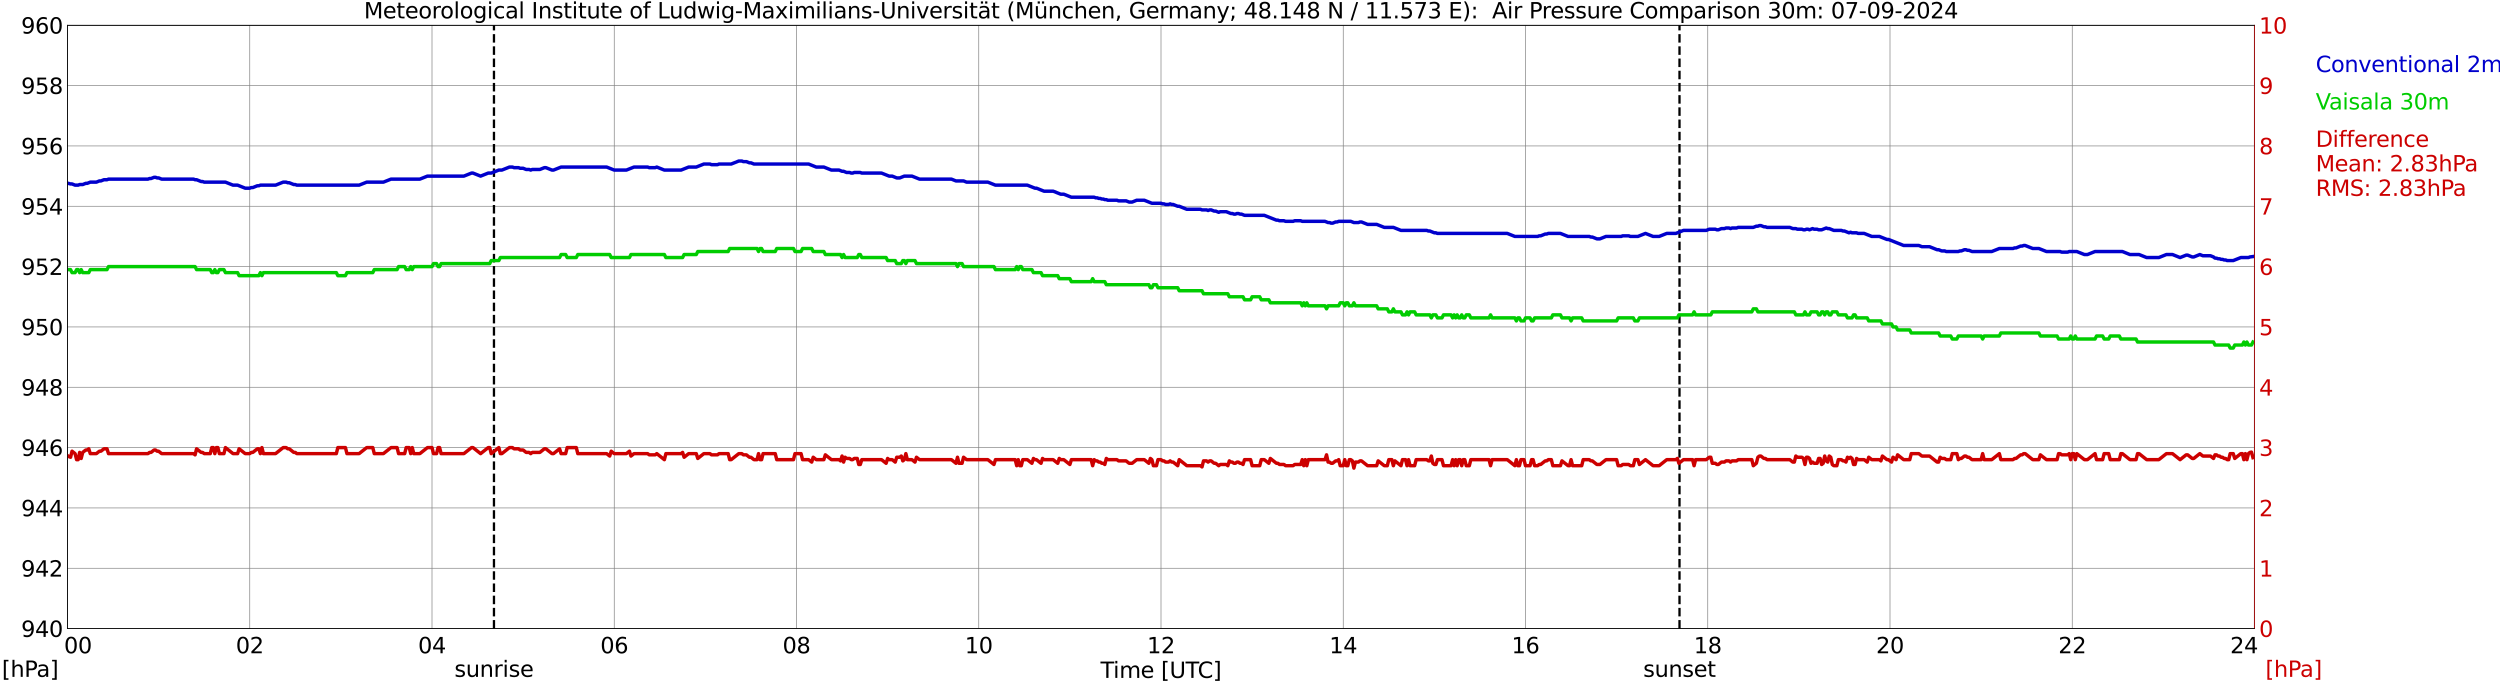 <?xml version="1.0" encoding="utf-8" standalone="no"?>
<!DOCTYPE svg PUBLIC "-//W3C//DTD SVG 1.1//EN"
  "http://www.w3.org/Graphics/SVG/1.1/DTD/svg11.dtd">
<svg xmlns:xlink="http://www.w3.org/1999/xlink" width="1085.4pt" height="296.64pt" viewBox="0 0 1085.4 296.64" xmlns="http://www.w3.org/2000/svg" version="1.1">
 <defs>
  <style type="text/css">*{stroke-linejoin: round; stroke-linecap: butt}</style>
 </defs>
 <g id="figure_1">
  <g id="patch_1">
   <path d="M 0 296.64 
L 1085.4 296.64 
L 1085.4 0 
L 0 0 
z
" style="fill: #ffffff"/>
  </g>
  <g id="axes_1">
   <g id="patch_2">
    <path d="M 29.306 272.909 
L 978.814 272.909 
L 978.814 10.976 
L 29.306 10.976 
z
" style="fill: #ffffff"/>
   </g>
   <g id="patch_3">
    <path d="M 978.814 272.909 
L 978.814 272.909 
L 978.814 10.976 
L 978.814 10.976 
z
" clip-path="url(#p1e35db9d12)" style="fill: #d3d3d3; opacity: 0.25; stroke: #d3d3d3; stroke-linejoin: miter"/>
   </g>
   <g id="matplotlib.axis_1">
    <g id="xtick_1">
     <g id="line2d_1">
      <path d="M 29.306 272.909 
L 29.306 10.976 
" clip-path="url(#p1e35db9d12)" style="fill: none; stroke: #808080; stroke-width: 0.3; stroke-linecap: square"/>
     </g>
     <g id="line2d_2"/>
     <g id="text_1">
      <!--    00 -->
      <g transform="translate(18.733 283.627) scale(0.095 -0.095)">
       <defs>
        <path id="DejaVuSans-20" transform="scale(0.016)"/>
        <path id="DejaVuSans-30" d="M 2034 4250 
Q 1547 4250 1301 3770 
Q 1056 3291 1056 2328 
Q 1056 1369 1301 889 
Q 1547 409 2034 409 
Q 2525 409 2770 889 
Q 3016 1369 3016 2328 
Q 3016 3291 2770 3770 
Q 2525 4250 2034 4250 
z
M 2034 4750 
Q 2819 4750 3233 4129 
Q 3647 3509 3647 2328 
Q 3647 1150 3233 529 
Q 2819 -91 2034 -91 
Q 1250 -91 836 529 
Q 422 1150 422 2328 
Q 422 3509 836 4129 
Q 1250 4750 2034 4750 
z
" transform="scale(0.016)"/>
       </defs>
       <use xlink:href="#DejaVuSans-20"/>
       <use xlink:href="#DejaVuSans-20" transform="translate(31.787 0)"/>
       <use xlink:href="#DejaVuSans-20" transform="translate(63.574 0)"/>
       <use xlink:href="#DejaVuSans-30" transform="translate(95.361 0)"/>
       <use xlink:href="#DejaVuSans-30" transform="translate(158.984 0)"/>
      </g>
     </g>
    </g>
    <g id="xtick_2">
     <g id="line2d_3">
      <path d="M 108.431 272.909 
L 108.431 10.976 
" clip-path="url(#p1e35db9d12)" style="fill: none; stroke: #808080; stroke-width: 0.3; stroke-linecap: square"/>
     </g>
     <g id="line2d_4"/>
     <g id="text_2">
      <!-- 02 -->
      <g transform="translate(102.387 283.627) scale(0.095 -0.095)">
       <defs>
        <path id="DejaVuSans-32" d="M 1228 531 
L 3431 531 
L 3431 0 
L 469 0 
L 469 531 
Q 828 903 1448 1529 
Q 2069 2156 2228 2338 
Q 2531 2678 2651 2914 
Q 2772 3150 2772 3378 
Q 2772 3750 2511 3984 
Q 2250 4219 1831 4219 
Q 1534 4219 1204 4116 
Q 875 4013 500 3803 
L 500 4441 
Q 881 4594 1212 4672 
Q 1544 4750 1819 4750 
Q 2544 4750 2975 4387 
Q 3406 4025 3406 3419 
Q 3406 3131 3298 2873 
Q 3191 2616 2906 2266 
Q 2828 2175 2409 1742 
Q 1991 1309 1228 531 
z
" transform="scale(0.016)"/>
       </defs>
       <use xlink:href="#DejaVuSans-30"/>
       <use xlink:href="#DejaVuSans-32" transform="translate(63.623 0)"/>
      </g>
     </g>
    </g>
    <g id="xtick_3">
     <g id="line2d_5">
      <path d="M 187.557 272.909 
L 187.557 10.976 
" clip-path="url(#p1e35db9d12)" style="fill: none; stroke: #808080; stroke-width: 0.3; stroke-linecap: square"/>
     </g>
     <g id="line2d_6"/>
     <g id="text_3">
      <!-- 04 -->
      <g transform="translate(181.513 283.627) scale(0.095 -0.095)">
       <defs>
        <path id="DejaVuSans-34" d="M 2419 4116 
L 825 1625 
L 2419 1625 
L 2419 4116 
z
M 2253 4666 
L 3047 4666 
L 3047 1625 
L 3713 1625 
L 3713 1100 
L 3047 1100 
L 3047 0 
L 2419 0 
L 2419 1100 
L 313 1100 
L 313 1709 
L 2253 4666 
z
" transform="scale(0.016)"/>
       </defs>
       <use xlink:href="#DejaVuSans-30"/>
       <use xlink:href="#DejaVuSans-34" transform="translate(63.623 0)"/>
      </g>
     </g>
    </g>
    <g id="xtick_4">
     <g id="line2d_7">
      <path d="M 266.683 272.909 
L 266.683 10.976 
" clip-path="url(#p1e35db9d12)" style="fill: none; stroke: #808080; stroke-width: 0.3; stroke-linecap: square"/>
     </g>
     <g id="line2d_8"/>
     <g id="text_4">
      <!-- 06 -->
      <g transform="translate(260.638 283.627) scale(0.095 -0.095)">
       <defs>
        <path id="DejaVuSans-36" d="M 2113 2584 
Q 1688 2584 1439 2293 
Q 1191 2003 1191 1497 
Q 1191 994 1439 701 
Q 1688 409 2113 409 
Q 2538 409 2786 701 
Q 3034 994 3034 1497 
Q 3034 2003 2786 2293 
Q 2538 2584 2113 2584 
z
M 3366 4563 
L 3366 3988 
Q 3128 4100 2886 4159 
Q 2644 4219 2406 4219 
Q 1781 4219 1451 3797 
Q 1122 3375 1075 2522 
Q 1259 2794 1537 2939 
Q 1816 3084 2150 3084 
Q 2853 3084 3261 2657 
Q 3669 2231 3669 1497 
Q 3669 778 3244 343 
Q 2819 -91 2113 -91 
Q 1303 -91 875 529 
Q 447 1150 447 2328 
Q 447 3434 972 4092 
Q 1497 4750 2381 4750 
Q 2619 4750 2861 4703 
Q 3103 4656 3366 4563 
z
" transform="scale(0.016)"/>
       </defs>
       <use xlink:href="#DejaVuSans-30"/>
       <use xlink:href="#DejaVuSans-36" transform="translate(63.623 0)"/>
      </g>
     </g>
    </g>
    <g id="xtick_5">
     <g id="line2d_9">
      <path d="M 345.808 272.909 
L 345.808 10.976 
" clip-path="url(#p1e35db9d12)" style="fill: none; stroke: #808080; stroke-width: 0.3; stroke-linecap: square"/>
     </g>
     <g id="line2d_10"/>
     <g id="text_5">
      <!-- 08 -->
      <g transform="translate(339.764 283.627) scale(0.095 -0.095)">
       <defs>
        <path id="DejaVuSans-38" d="M 2034 2216 
Q 1584 2216 1326 1975 
Q 1069 1734 1069 1313 
Q 1069 891 1326 650 
Q 1584 409 2034 409 
Q 2484 409 2743 651 
Q 3003 894 3003 1313 
Q 3003 1734 2745 1975 
Q 2488 2216 2034 2216 
z
M 1403 2484 
Q 997 2584 770 2862 
Q 544 3141 544 3541 
Q 544 4100 942 4425 
Q 1341 4750 2034 4750 
Q 2731 4750 3128 4425 
Q 3525 4100 3525 3541 
Q 3525 3141 3298 2862 
Q 3072 2584 2669 2484 
Q 3125 2378 3379 2068 
Q 3634 1759 3634 1313 
Q 3634 634 3220 271 
Q 2806 -91 2034 -91 
Q 1263 -91 848 271 
Q 434 634 434 1313 
Q 434 1759 690 2068 
Q 947 2378 1403 2484 
z
M 1172 3481 
Q 1172 3119 1398 2916 
Q 1625 2713 2034 2713 
Q 2441 2713 2670 2916 
Q 2900 3119 2900 3481 
Q 2900 3844 2670 4047 
Q 2441 4250 2034 4250 
Q 1625 4250 1398 4047 
Q 1172 3844 1172 3481 
z
" transform="scale(0.016)"/>
       </defs>
       <use xlink:href="#DejaVuSans-30"/>
       <use xlink:href="#DejaVuSans-38" transform="translate(63.623 0)"/>
      </g>
     </g>
    </g>
    <g id="xtick_6">
     <g id="line2d_11">
      <path d="M 424.934 272.909 
L 424.934 10.976 
" clip-path="url(#p1e35db9d12)" style="fill: none; stroke: #808080; stroke-width: 0.3; stroke-linecap: square"/>
     </g>
     <g id="line2d_12"/>
     <g id="text_6">
      <!-- 10 -->
      <g transform="translate(418.89 283.627) scale(0.095 -0.095)">
       <defs>
        <path id="DejaVuSans-31" d="M 794 531 
L 1825 531 
L 1825 4091 
L 703 3866 
L 703 4441 
L 1819 4666 
L 2450 4666 
L 2450 531 
L 3481 531 
L 3481 0 
L 794 0 
L 794 531 
z
" transform="scale(0.016)"/>
       </defs>
       <use xlink:href="#DejaVuSans-31"/>
       <use xlink:href="#DejaVuSans-30" transform="translate(63.623 0)"/>
      </g>
     </g>
    </g>
    <g id="xtick_7">
     <g id="line2d_13">
      <path d="M 504.06 272.909 
L 504.06 10.976 
" clip-path="url(#p1e35db9d12)" style="fill: none; stroke: #808080; stroke-width: 0.3; stroke-linecap: square"/>
     </g>
     <g id="line2d_14"/>
     <g id="text_7">
      <!-- 12 -->
      <g transform="translate(498.015 283.627) scale(0.095 -0.095)">
       <use xlink:href="#DejaVuSans-31"/>
       <use xlink:href="#DejaVuSans-32" transform="translate(63.623 0)"/>
      </g>
     </g>
    </g>
    <g id="xtick_8">
     <g id="line2d_15">
      <path d="M 583.185 272.909 
L 583.185 10.976 
" clip-path="url(#p1e35db9d12)" style="fill: none; stroke: #808080; stroke-width: 0.3; stroke-linecap: square"/>
     </g>
     <g id="line2d_16"/>
     <g id="text_8">
      <!-- 14 -->
      <g transform="translate(577.141 283.627) scale(0.095 -0.095)">
       <use xlink:href="#DejaVuSans-31"/>
       <use xlink:href="#DejaVuSans-34" transform="translate(63.623 0)"/>
      </g>
     </g>
    </g>
    <g id="xtick_9">
     <g id="line2d_17">
      <path d="M 662.311 272.909 
L 662.311 10.976 
" clip-path="url(#p1e35db9d12)" style="fill: none; stroke: #808080; stroke-width: 0.3; stroke-linecap: square"/>
     </g>
     <g id="line2d_18"/>
     <g id="text_9">
      <!-- 16 -->
      <g transform="translate(656.267 283.627) scale(0.095 -0.095)">
       <use xlink:href="#DejaVuSans-31"/>
       <use xlink:href="#DejaVuSans-36" transform="translate(63.623 0)"/>
      </g>
     </g>
    </g>
    <g id="xtick_10">
     <g id="line2d_19">
      <path d="M 741.437 272.909 
L 741.437 10.976 
" clip-path="url(#p1e35db9d12)" style="fill: none; stroke: #808080; stroke-width: 0.3; stroke-linecap: square"/>
     </g>
     <g id="line2d_20"/>
     <g id="text_10">
      <!-- 18 -->
      <g transform="translate(735.392 283.627) scale(0.095 -0.095)">
       <use xlink:href="#DejaVuSans-31"/>
       <use xlink:href="#DejaVuSans-38" transform="translate(63.623 0)"/>
      </g>
     </g>
    </g>
    <g id="xtick_11">
     <g id="line2d_21">
      <path d="M 820.562 272.909 
L 820.562 10.976 
" clip-path="url(#p1e35db9d12)" style="fill: none; stroke: #808080; stroke-width: 0.3; stroke-linecap: square"/>
     </g>
     <g id="line2d_22"/>
     <g id="text_11">
      <!-- 20 -->
      <g transform="translate(814.518 283.627) scale(0.095 -0.095)">
       <use xlink:href="#DejaVuSans-32"/>
       <use xlink:href="#DejaVuSans-30" transform="translate(63.623 0)"/>
      </g>
     </g>
    </g>
    <g id="xtick_12">
     <g id="line2d_23">
      <path d="M 899.688 272.909 
L 899.688 10.976 
" clip-path="url(#p1e35db9d12)" style="fill: none; stroke: #808080; stroke-width: 0.3; stroke-linecap: square"/>
     </g>
     <g id="line2d_24"/>
     <g id="text_12">
      <!-- 22 -->
      <g transform="translate(893.644 283.627) scale(0.095 -0.095)">
       <use xlink:href="#DejaVuSans-32"/>
       <use xlink:href="#DejaVuSans-32" transform="translate(63.623 0)"/>
      </g>
     </g>
    </g>
    <g id="xtick_13">
     <g id="line2d_25">
      <path d="M 978.814 272.909 
L 978.814 10.976 
" clip-path="url(#p1e35db9d12)" style="fill: none; stroke: #808080; stroke-width: 0.3; stroke-linecap: square"/>
     </g>
     <g id="line2d_26"/>
     <g id="text_13">
      <!-- 24    -->
      <g transform="translate(968.241 283.627) scale(0.095 -0.095)">
       <use xlink:href="#DejaVuSans-32"/>
       <use xlink:href="#DejaVuSans-34" transform="translate(63.623 0)"/>
       <use xlink:href="#DejaVuSans-20" transform="translate(127.246 0)"/>
       <use xlink:href="#DejaVuSans-20" transform="translate(159.033 0)"/>
       <use xlink:href="#DejaVuSans-20" transform="translate(190.82 0)"/>
      </g>
     </g>
    </g>
    <g id="text_14">
     <!-- Time [UTC] -->
     <g transform="translate(477.806 294.322) scale(0.095 -0.095)">
      <defs>
       <path id="DejaVuSans-54" d="M -19 4666 
L 3928 4666 
L 3928 4134 
L 2272 4134 
L 2272 0 
L 1638 0 
L 1638 4134 
L -19 4134 
L -19 4666 
z
" transform="scale(0.016)"/>
       <path id="DejaVuSans-69" d="M 603 3500 
L 1178 3500 
L 1178 0 
L 603 0 
L 603 3500 
z
M 603 4863 
L 1178 4863 
L 1178 4134 
L 603 4134 
L 603 4863 
z
" transform="scale(0.016)"/>
       <path id="DejaVuSans-6d" d="M 3328 2828 
Q 3544 3216 3844 3400 
Q 4144 3584 4550 3584 
Q 5097 3584 5394 3201 
Q 5691 2819 5691 2113 
L 5691 0 
L 5113 0 
L 5113 2094 
Q 5113 2597 4934 2840 
Q 4756 3084 4391 3084 
Q 3944 3084 3684 2787 
Q 3425 2491 3425 1978 
L 3425 0 
L 2847 0 
L 2847 2094 
Q 2847 2600 2669 2842 
Q 2491 3084 2119 3084 
Q 1678 3084 1418 2786 
Q 1159 2488 1159 1978 
L 1159 0 
L 581 0 
L 581 3500 
L 1159 3500 
L 1159 2956 
Q 1356 3278 1631 3431 
Q 1906 3584 2284 3584 
Q 2666 3584 2933 3390 
Q 3200 3197 3328 2828 
z
" transform="scale(0.016)"/>
       <path id="DejaVuSans-65" d="M 3597 1894 
L 3597 1613 
L 953 1613 
Q 991 1019 1311 708 
Q 1631 397 2203 397 
Q 2534 397 2845 478 
Q 3156 559 3463 722 
L 3463 178 
Q 3153 47 2828 -22 
Q 2503 -91 2169 -91 
Q 1331 -91 842 396 
Q 353 884 353 1716 
Q 353 2575 817 3079 
Q 1281 3584 2069 3584 
Q 2775 3584 3186 3129 
Q 3597 2675 3597 1894 
z
M 3022 2063 
Q 3016 2534 2758 2815 
Q 2500 3097 2075 3097 
Q 1594 3097 1305 2825 
Q 1016 2553 972 2059 
L 3022 2063 
z
" transform="scale(0.016)"/>
       <path id="DejaVuSans-5b" d="M 550 4863 
L 1875 4863 
L 1875 4416 
L 1125 4416 
L 1125 -397 
L 1875 -397 
L 1875 -844 
L 550 -844 
L 550 4863 
z
" transform="scale(0.016)"/>
       <path id="DejaVuSans-55" d="M 556 4666 
L 1191 4666 
L 1191 1831 
Q 1191 1081 1462 751 
Q 1734 422 2344 422 
Q 2950 422 3222 751 
Q 3494 1081 3494 1831 
L 3494 4666 
L 4128 4666 
L 4128 1753 
Q 4128 841 3676 375 
Q 3225 -91 2344 -91 
Q 1459 -91 1007 375 
Q 556 841 556 1753 
L 556 4666 
z
" transform="scale(0.016)"/>
       <path id="DejaVuSans-43" d="M 4122 4306 
L 4122 3641 
Q 3803 3938 3442 4084 
Q 3081 4231 2675 4231 
Q 1875 4231 1450 3742 
Q 1025 3253 1025 2328 
Q 1025 1406 1450 917 
Q 1875 428 2675 428 
Q 3081 428 3442 575 
Q 3803 722 4122 1019 
L 4122 359 
Q 3791 134 3420 21 
Q 3050 -91 2638 -91 
Q 1578 -91 968 557 
Q 359 1206 359 2328 
Q 359 3453 968 4101 
Q 1578 4750 2638 4750 
Q 3056 4750 3426 4639 
Q 3797 4528 4122 4306 
z
" transform="scale(0.016)"/>
       <path id="DejaVuSans-5d" d="M 1947 4863 
L 1947 -844 
L 622 -844 
L 622 -397 
L 1369 -397 
L 1369 4416 
L 622 4416 
L 622 4863 
L 1947 4863 
z
" transform="scale(0.016)"/>
      </defs>
      <use xlink:href="#DejaVuSans-54"/>
      <use xlink:href="#DejaVuSans-69" transform="translate(57.959 0)"/>
      <use xlink:href="#DejaVuSans-6d" transform="translate(85.742 0)"/>
      <use xlink:href="#DejaVuSans-65" transform="translate(183.154 0)"/>
      <use xlink:href="#DejaVuSans-20" transform="translate(244.678 0)"/>
      <use xlink:href="#DejaVuSans-5b" transform="translate(276.465 0)"/>
      <use xlink:href="#DejaVuSans-55" transform="translate(315.479 0)"/>
      <use xlink:href="#DejaVuSans-54" transform="translate(388.672 0)"/>
      <use xlink:href="#DejaVuSans-43" transform="translate(443.881 0)"/>
      <use xlink:href="#DejaVuSans-5d" transform="translate(513.705 0)"/>
     </g>
    </g>
   </g>
   <g id="matplotlib.axis_2">
    <g id="ytick_1">
     <g id="line2d_27">
      <path d="M 29.306 272.909 
L 978.814 272.909 
" clip-path="url(#p1e35db9d12)" style="fill: none; stroke: #808080; stroke-width: 0.3; stroke-linecap: square"/>
     </g>
     <g id="line2d_28"/>
     <g id="text_15">
      <!-- 940 -->
      <g transform="translate(9.173 276.518) scale(0.095 -0.095)">
       <defs>
        <path id="DejaVuSans-39" d="M 703 97 
L 703 672 
Q 941 559 1184 500 
Q 1428 441 1663 441 
Q 2288 441 2617 861 
Q 2947 1281 2994 2138 
Q 2813 1869 2534 1725 
Q 2256 1581 1919 1581 
Q 1219 1581 811 2004 
Q 403 2428 403 3163 
Q 403 3881 828 4315 
Q 1253 4750 1959 4750 
Q 2769 4750 3195 4129 
Q 3622 3509 3622 2328 
Q 3622 1225 3098 567 
Q 2575 -91 1691 -91 
Q 1453 -91 1209 -44 
Q 966 3 703 97 
z
M 1959 2075 
Q 2384 2075 2632 2365 
Q 2881 2656 2881 3163 
Q 2881 3666 2632 3958 
Q 2384 4250 1959 4250 
Q 1534 4250 1286 3958 
Q 1038 3666 1038 3163 
Q 1038 2656 1286 2365 
Q 1534 2075 1959 2075 
z
" transform="scale(0.016)"/>
       </defs>
       <use xlink:href="#DejaVuSans-39"/>
       <use xlink:href="#DejaVuSans-34" transform="translate(63.623 0)"/>
       <use xlink:href="#DejaVuSans-30" transform="translate(127.246 0)"/>
      </g>
     </g>
    </g>
    <g id="ytick_2">
     <g id="line2d_29">
      <path d="M 29.306 246.715 
L 978.814 246.715 
" clip-path="url(#p1e35db9d12)" style="fill: none; stroke: #808080; stroke-width: 0.3; stroke-linecap: square"/>
     </g>
     <g id="line2d_30"/>
     <g id="text_16">
      <!-- 942 -->
      <g transform="translate(9.173 250.325) scale(0.095 -0.095)">
       <use xlink:href="#DejaVuSans-39"/>
       <use xlink:href="#DejaVuSans-34" transform="translate(63.623 0)"/>
       <use xlink:href="#DejaVuSans-32" transform="translate(127.246 0)"/>
      </g>
     </g>
    </g>
    <g id="ytick_3">
     <g id="line2d_31">
      <path d="M 29.306 220.522 
L 978.814 220.522 
" clip-path="url(#p1e35db9d12)" style="fill: none; stroke: #808080; stroke-width: 0.3; stroke-linecap: square"/>
     </g>
     <g id="line2d_32"/>
     <g id="text_17">
      <!-- 944 -->
      <g transform="translate(9.173 224.131) scale(0.095 -0.095)">
       <use xlink:href="#DejaVuSans-39"/>
       <use xlink:href="#DejaVuSans-34" transform="translate(63.623 0)"/>
       <use xlink:href="#DejaVuSans-34" transform="translate(127.246 0)"/>
      </g>
     </g>
    </g>
    <g id="ytick_4">
     <g id="line2d_33">
      <path d="M 29.306 194.329 
L 978.814 194.329 
" clip-path="url(#p1e35db9d12)" style="fill: none; stroke: #808080; stroke-width: 0.3; stroke-linecap: square"/>
     </g>
     <g id="line2d_34"/>
     <g id="text_18">
      <!-- 946 -->
      <g transform="translate(9.173 197.938) scale(0.095 -0.095)">
       <use xlink:href="#DejaVuSans-39"/>
       <use xlink:href="#DejaVuSans-34" transform="translate(63.623 0)"/>
       <use xlink:href="#DejaVuSans-36" transform="translate(127.246 0)"/>
      </g>
     </g>
    </g>
    <g id="ytick_5">
     <g id="line2d_35">
      <path d="M 29.306 168.136 
L 978.814 168.136 
" clip-path="url(#p1e35db9d12)" style="fill: none; stroke: #808080; stroke-width: 0.3; stroke-linecap: square"/>
     </g>
     <g id="line2d_36"/>
     <g id="text_19">
      <!-- 948 -->
      <g transform="translate(9.173 171.745) scale(0.095 -0.095)">
       <use xlink:href="#DejaVuSans-39"/>
       <use xlink:href="#DejaVuSans-34" transform="translate(63.623 0)"/>
       <use xlink:href="#DejaVuSans-38" transform="translate(127.246 0)"/>
      </g>
     </g>
    </g>
    <g id="ytick_6">
     <g id="line2d_37">
      <path d="M 29.306 141.942 
L 978.814 141.942 
" clip-path="url(#p1e35db9d12)" style="fill: none; stroke: #808080; stroke-width: 0.3; stroke-linecap: square"/>
     </g>
     <g id="line2d_38"/>
     <g id="text_20">
      <!-- 950 -->
      <g transform="translate(9.173 145.551) scale(0.095 -0.095)">
       <defs>
        <path id="DejaVuSans-35" d="M 691 4666 
L 3169 4666 
L 3169 4134 
L 1269 4134 
L 1269 2991 
Q 1406 3038 1543 3061 
Q 1681 3084 1819 3084 
Q 2600 3084 3056 2656 
Q 3513 2228 3513 1497 
Q 3513 744 3044 326 
Q 2575 -91 1722 -91 
Q 1428 -91 1123 -41 
Q 819 9 494 109 
L 494 744 
Q 775 591 1075 516 
Q 1375 441 1709 441 
Q 2250 441 2565 725 
Q 2881 1009 2881 1497 
Q 2881 1984 2565 2268 
Q 2250 2553 1709 2553 
Q 1456 2553 1204 2497 
Q 953 2441 691 2322 
L 691 4666 
z
" transform="scale(0.016)"/>
       </defs>
       <use xlink:href="#DejaVuSans-39"/>
       <use xlink:href="#DejaVuSans-35" transform="translate(63.623 0)"/>
       <use xlink:href="#DejaVuSans-30" transform="translate(127.246 0)"/>
      </g>
     </g>
    </g>
    <g id="ytick_7">
     <g id="line2d_39">
      <path d="M 29.306 115.749 
L 978.814 115.749 
" clip-path="url(#p1e35db9d12)" style="fill: none; stroke: #808080; stroke-width: 0.3; stroke-linecap: square"/>
     </g>
     <g id="line2d_40"/>
     <g id="text_21">
      <!-- 952 -->
      <g transform="translate(9.173 119.358) scale(0.095 -0.095)">
       <use xlink:href="#DejaVuSans-39"/>
       <use xlink:href="#DejaVuSans-35" transform="translate(63.623 0)"/>
       <use xlink:href="#DejaVuSans-32" transform="translate(127.246 0)"/>
      </g>
     </g>
    </g>
    <g id="ytick_8">
     <g id="line2d_41">
      <path d="M 29.306 89.556 
L 978.814 89.556 
" clip-path="url(#p1e35db9d12)" style="fill: none; stroke: #808080; stroke-width: 0.3; stroke-linecap: square"/>
     </g>
     <g id="line2d_42"/>
     <g id="text_22">
      <!-- 954 -->
      <g transform="translate(9.173 93.165) scale(0.095 -0.095)">
       <use xlink:href="#DejaVuSans-39"/>
       <use xlink:href="#DejaVuSans-35" transform="translate(63.623 0)"/>
       <use xlink:href="#DejaVuSans-34" transform="translate(127.246 0)"/>
      </g>
     </g>
    </g>
    <g id="ytick_9">
     <g id="line2d_43">
      <path d="M 29.306 63.362 
L 978.814 63.362 
" clip-path="url(#p1e35db9d12)" style="fill: none; stroke: #808080; stroke-width: 0.3; stroke-linecap: square"/>
     </g>
     <g id="line2d_44"/>
     <g id="text_23">
      <!-- 956 -->
      <g transform="translate(9.173 66.972) scale(0.095 -0.095)">
       <use xlink:href="#DejaVuSans-39"/>
       <use xlink:href="#DejaVuSans-35" transform="translate(63.623 0)"/>
       <use xlink:href="#DejaVuSans-36" transform="translate(127.246 0)"/>
      </g>
     </g>
    </g>
    <g id="ytick_10">
     <g id="line2d_45">
      <path d="M 29.306 37.169 
L 978.814 37.169 
" clip-path="url(#p1e35db9d12)" style="fill: none; stroke: #808080; stroke-width: 0.3; stroke-linecap: square"/>
     </g>
     <g id="line2d_46"/>
     <g id="text_24">
      <!-- 958 -->
      <g transform="translate(9.173 40.778) scale(0.095 -0.095)">
       <use xlink:href="#DejaVuSans-39"/>
       <use xlink:href="#DejaVuSans-35" transform="translate(63.623 0)"/>
       <use xlink:href="#DejaVuSans-38" transform="translate(127.246 0)"/>
      </g>
     </g>
    </g>
    <g id="ytick_11">
     <g id="line2d_47">
      <path d="M 29.306 10.976 
L 978.814 10.976 
" clip-path="url(#p1e35db9d12)" style="fill: none; stroke: #808080; stroke-width: 0.3; stroke-linecap: square"/>
     </g>
     <g id="line2d_48"/>
     <g id="text_25">
      <!-- 960 -->
      <g transform="translate(9.173 14.585) scale(0.095 -0.095)">
       <use xlink:href="#DejaVuSans-39"/>
       <use xlink:href="#DejaVuSans-36" transform="translate(63.623 0)"/>
       <use xlink:href="#DejaVuSans-30" transform="translate(127.246 0)"/>
      </g>
     </g>
    </g>
   </g>
   <g id="line2d_49">
    <path d="M 214.46 272.909 
L 214.46 10.976 
" clip-path="url(#p1e35db9d12)" style="fill: none; stroke-dasharray: 3.7,1.6; stroke-dashoffset: 0; stroke: #000000"/>
   </g>
   <g id="line2d_50">
    <path d="M 729.172 272.909 
L 729.172 10.976 
" clip-path="url(#p1e35db9d12)" style="fill: none; stroke-dasharray: 3.7,1.6; stroke-dashoffset: 0; stroke: #000000"/>
   </g>
   <g id="line2d_51">
    <path d="M 29.306 79.515 
L 30.625 79.864 
L 31.284 79.864 
L 32.603 80.388 
L 33.921 80.388 
L 34.581 80.126 
L 35.9 80.126 
L 37.218 79.602 
L 37.878 79.602 
L 39.197 79.078 
L 41.834 79.078 
L 43.153 78.554 
L 43.812 78.554 
L 45.131 78.031 
L 46.45 78.031 
L 47.109 77.769 
L 64.253 77.769 
L 64.912 77.507 
L 65.572 77.507 
L 66.89 76.983 
L 67.55 76.983 
L 68.209 77.245 
L 68.869 77.245 
L 70.187 77.769 
L 84.034 77.769 
L 84.694 78.031 
L 85.353 78.031 
L 87.331 78.816 
L 87.991 78.816 
L 88.65 79.078 
L 97.881 79.078 
L 101.178 80.388 
L 103.156 80.388 
L 106.453 81.698 
L 108.431 81.698 
L 109.091 81.436 
L 109.75 81.436 
L 111.728 80.65 
L 112.388 80.65 
L 113.047 80.388 
L 119.641 80.388 
L 122.938 79.078 
L 124.257 79.078 
L 124.916 79.34 
L 125.575 79.34 
L 127.553 80.126 
L 128.213 80.126 
L 128.872 80.388 
L 155.907 80.388 
L 159.204 79.078 
L 166.457 79.078 
L 169.754 77.769 
L 182.282 77.769 
L 185.579 76.459 
L 201.404 76.459 
L 204.701 75.149 
L 205.36 75.149 
L 208.657 76.459 
L 211.954 75.149 
L 213.273 75.149 
L 216.57 73.84 
L 217.889 73.84 
L 221.186 72.53 
L 222.504 72.53 
L 223.164 72.792 
L 225.142 72.792 
L 225.801 73.054 
L 227.12 73.054 
L 228.439 73.578 
L 229.757 73.578 
L 230.417 73.84 
L 231.076 73.578 
L 234.373 73.578 
L 236.351 72.792 
L 237.011 72.792 
L 239.648 73.84 
L 240.308 73.84 
L 243.604 72.53 
L 263.386 72.53 
L 266.683 73.84 
L 271.958 73.84 
L 275.255 72.53 
L 281.189 72.53 
L 281.849 72.792 
L 284.486 72.792 
L 285.145 72.53 
L 288.442 73.84 
L 295.696 73.84 
L 298.992 72.53 
L 302.289 72.53 
L 305.586 71.22 
L 308.224 71.22 
L 308.883 71.482 
L 311.521 71.482 
L 312.18 71.22 
L 317.455 71.22 
L 320.752 69.911 
L 322.071 69.911 
L 322.73 70.173 
L 324.049 70.173 
L 325.368 70.696 
L 326.027 70.696 
L 327.346 71.22 
L 351.083 71.22 
L 354.38 72.53 
L 357.677 72.53 
L 360.974 73.84 
L 364.271 73.84 
L 365.59 74.363 
L 366.249 74.363 
L 367.568 74.887 
L 368.887 74.887 
L 369.546 75.149 
L 370.206 75.149 
L 370.865 74.887 
L 373.502 74.887 
L 374.162 75.149 
L 382.734 75.149 
L 386.031 76.459 
L 387.349 76.459 
L 389.328 77.245 
L 390.646 77.245 
L 392.624 76.459 
L 395.921 76.459 
L 399.218 77.769 
L 413.065 77.769 
L 415.043 78.554 
L 418.34 78.554 
L 419.659 79.078 
L 428.89 79.078 
L 432.187 80.388 
L 446.034 80.388 
L 449.331 81.698 
L 449.991 81.698 
L 453.287 83.007 
L 457.244 83.007 
L 460.541 84.317 
L 461.859 84.317 
L 465.156 85.627 
L 475.047 85.627 
L 475.706 85.889 
L 476.366 85.889 
L 477.025 86.15 
L 477.685 86.15 
L 478.344 86.412 
L 479.003 86.412 
L 479.663 86.674 
L 480.322 86.674 
L 480.981 86.936 
L 484.938 86.936 
L 485.597 87.198 
L 488.894 87.198 
L 490.213 87.722 
L 491.532 87.722 
L 493.51 86.936 
L 496.807 86.936 
L 500.103 88.246 
L 504.06 88.246 
L 504.719 88.508 
L 505.379 88.508 
L 506.038 88.77 
L 507.357 88.77 
L 508.016 88.508 
L 508.675 88.77 
L 509.335 88.77 
L 511.313 89.556 
L 511.972 89.556 
L 515.269 90.865 
L 521.204 90.865 
L 521.863 91.127 
L 523.841 91.127 
L 524.501 91.389 
L 525.16 91.127 
L 525.819 91.127 
L 527.138 91.651 
L 527.797 91.651 
L 529.116 92.175 
L 529.776 91.913 
L 532.413 91.913 
L 534.391 92.699 
L 535.051 92.699 
L 535.71 92.961 
L 536.369 92.961 
L 537.029 92.699 
L 537.688 92.699 
L 538.348 92.961 
L 539.007 92.961 
L 540.326 93.485 
L 548.898 93.485 
L 554.173 95.58 
L 554.832 95.58 
L 555.491 95.842 
L 557.47 95.842 
L 558.129 96.104 
L 561.426 96.104 
L 562.085 95.842 
L 564.723 95.842 
L 565.382 96.104 
L 575.273 96.104 
L 576.592 96.628 
L 577.251 96.628 
L 577.91 96.89 
L 578.57 96.89 
L 579.889 96.366 
L 580.548 96.366 
L 581.207 96.104 
L 586.482 96.104 
L 587.801 96.628 
L 589.779 96.628 
L 590.439 96.366 
L 591.098 96.366 
L 593.736 97.414 
L 597.692 97.414 
L 600.989 98.723 
L 604.945 98.723 
L 608.242 100.033 
L 619.451 100.033 
L 620.111 100.295 
L 620.77 100.295 
L 622.748 101.081 
L 623.408 101.081 
L 624.067 101.343 
L 654.399 101.343 
L 657.695 102.652 
L 667.586 102.652 
L 668.246 102.39 
L 668.905 102.39 
L 670.883 101.605 
L 671.542 101.605 
L 672.202 101.343 
L 677.477 101.343 
L 680.774 102.652 
L 690.005 102.652 
L 690.664 102.914 
L 691.324 102.914 
L 693.302 103.7 
L 694.621 103.7 
L 697.258 102.652 
L 703.852 102.652 
L 704.511 102.39 
L 707.149 102.39 
L 707.808 102.652 
L 711.105 102.652 
L 714.402 101.343 
L 717.699 102.652 
L 720.337 102.652 
L 723.633 101.343 
L 727.59 101.343 
L 730.887 100.033 
L 740.777 100.033 
L 742.096 99.509 
L 744.734 99.509 
L 745.393 99.771 
L 746.052 99.771 
L 747.371 99.247 
L 748.69 99.247 
L 749.349 98.985 
L 750.668 98.985 
L 751.327 99.247 
L 751.987 98.985 
L 753.965 98.985 
L 754.624 98.723 
L 761.218 98.723 
L 762.537 98.199 
L 763.196 98.199 
L 763.856 97.937 
L 764.515 97.937 
L 765.834 98.461 
L 766.493 98.461 
L 767.153 98.723 
L 777.043 98.723 
L 778.362 99.247 
L 779.681 99.247 
L 780.34 99.509 
L 782.318 99.509 
L 782.978 99.771 
L 783.637 99.771 
L 784.296 99.509 
L 784.956 99.509 
L 785.615 99.771 
L 786.934 99.247 
L 787.593 99.509 
L 788.912 99.509 
L 789.572 99.771 
L 790.89 99.771 
L 792.868 98.985 
L 793.528 99.247 
L 794.187 99.247 
L 796.165 100.033 
L 799.462 100.033 
L 800.122 100.295 
L 800.781 100.295 
L 802.759 101.081 
L 803.419 100.819 
L 804.078 101.081 
L 806.056 101.081 
L 806.715 101.343 
L 809.353 101.343 
L 812.65 102.652 
L 815.947 102.652 
L 819.244 103.962 
L 819.903 103.962 
L 826.497 106.581 
L 833.091 106.581 
L 834.409 107.105 
L 837.706 107.105 
L 841.003 108.415 
L 841.663 108.415 
L 842.981 108.939 
L 844.3 108.939 
L 844.959 109.201 
L 850.235 109.201 
L 850.894 108.939 
L 851.553 108.939 
L 852.872 108.415 
L 853.531 108.415 
L 854.191 108.677 
L 854.85 108.677 
L 856.169 109.201 
L 864.741 109.201 
L 868.038 107.891 
L 873.972 107.891 
L 874.632 107.629 
L 875.291 107.629 
L 877.269 106.843 
L 877.929 106.843 
L 878.588 106.581 
L 879.247 106.581 
L 882.544 107.891 
L 885.182 107.891 
L 888.479 109.201 
L 894.413 109.201 
L 895.072 109.463 
L 897.71 109.463 
L 898.369 109.201 
L 901.666 109.201 
L 904.963 110.51 
L 906.282 110.51 
L 909.579 109.201 
L 921.448 109.201 
L 924.745 110.51 
L 928.701 110.51 
L 931.998 111.82 
L 937.273 111.82 
L 940.57 110.51 
L 943.207 110.51 
L 946.504 111.82 
L 949.142 110.772 
L 949.801 110.772 
L 951.779 111.558 
L 952.438 111.558 
L 955.076 110.51 
L 956.395 111.034 
L 959.692 111.034 
L 961.01 111.558 
L 961.67 112.082 
L 962.329 112.082 
L 962.989 112.344 
L 963.648 112.344 
L 964.307 112.606 
L 964.967 112.606 
L 965.626 112.868 
L 966.285 112.868 
L 966.945 113.13 
L 969.582 113.13 
L 972.879 111.82 
L 976.176 111.82 
L 976.836 111.558 
L 978.154 111.383 
L 978.154 111.383 
" clip-path="url(#p1e35db9d12)" style="fill: none; stroke: #0000cc; stroke-width: 1.5; stroke-linecap: square"/>
   </g>
   <g id="line2d_52">
    <path d="M 29.306 117.059 
L 30.625 117.059 
L 31.284 118.368 
L 32.603 118.368 
L 33.262 117.059 
L 33.921 117.059 
L 34.581 118.368 
L 35.24 117.059 
L 35.9 118.368 
L 38.537 118.368 
L 39.197 117.059 
L 46.45 117.059 
L 47.109 115.749 
L 84.694 115.749 
L 85.353 117.059 
L 91.288 117.059 
L 91.947 118.368 
L 92.606 118.368 
L 93.266 117.059 
L 93.925 118.368 
L 94.584 118.368 
L 95.244 117.059 
L 97.222 117.059 
L 97.881 118.368 
L 103.156 118.368 
L 103.816 119.678 
L 112.388 119.678 
L 113.047 118.368 
L 113.707 119.678 
L 114.366 118.368 
L 146.016 118.368 
L 146.676 119.678 
L 149.972 119.678 
L 150.632 118.368 
L 161.841 118.368 
L 162.501 117.059 
L 172.391 117.059 
L 173.051 115.749 
L 175.688 115.749 
L 176.348 117.059 
L 177.666 117.059 
L 178.326 115.749 
L 178.985 117.059 
L 179.645 115.749 
L 187.557 115.749 
L 188.216 114.439 
L 189.535 114.439 
L 190.195 115.749 
L 190.854 115.749 
L 191.513 114.439 
L 212.614 114.439 
L 213.273 113.13 
L 216.57 113.13 
L 217.229 111.82 
L 242.945 111.82 
L 243.604 110.51 
L 245.583 110.51 
L 246.242 111.82 
L 250.198 111.82 
L 250.858 110.51 
L 264.705 110.51 
L 265.364 111.82 
L 273.277 111.82 
L 273.936 110.51 
L 288.442 110.51 
L 289.102 111.82 
L 296.355 111.82 
L 297.014 110.51 
L 302.289 110.51 
L 302.949 109.201 
L 316.136 109.201 
L 316.796 107.891 
L 328.665 107.891 
L 329.324 109.201 
L 329.983 107.891 
L 330.643 107.891 
L 331.302 109.201 
L 336.577 109.201 
L 337.236 107.891 
L 344.49 107.891 
L 345.149 109.201 
L 347.787 109.201 
L 348.446 107.891 
L 352.402 107.891 
L 353.062 109.201 
L 357.677 109.201 
L 358.337 110.51 
L 364.93 110.51 
L 365.59 111.82 
L 366.249 110.51 
L 366.909 111.82 
L 372.184 111.82 
L 372.843 110.51 
L 373.502 110.51 
L 374.162 111.82 
L 384.712 111.82 
L 385.371 113.13 
L 388.668 113.13 
L 389.328 114.439 
L 391.306 114.439 
L 391.965 113.13 
L 392.624 113.13 
L 393.284 114.439 
L 393.943 113.13 
L 397.24 113.13 
L 397.899 114.439 
L 415.043 114.439 
L 415.703 115.749 
L 416.362 114.439 
L 417.681 114.439 
L 418.34 115.749 
L 431.528 115.749 
L 432.187 117.059 
L 440.759 117.059 
L 441.419 115.749 
L 442.078 117.059 
L 442.737 115.749 
L 443.397 115.749 
L 444.056 117.059 
L 448.012 117.059 
L 448.672 118.368 
L 451.969 118.368 
L 452.628 119.678 
L 459.222 119.678 
L 459.881 120.988 
L 464.497 120.988 
L 465.156 122.297 
L 473.728 122.297 
L 474.388 120.988 
L 475.047 122.297 
L 479.663 122.297 
L 480.322 123.607 
L 498.785 123.607 
L 499.444 124.917 
L 500.103 124.917 
L 500.763 123.607 
L 502.082 123.607 
L 502.741 124.917 
L 511.313 124.917 
L 511.972 126.226 
L 521.863 126.226 
L 522.522 127.536 
L 533.073 127.536 
L 533.732 128.846 
L 539.666 128.846 
L 540.326 130.155 
L 542.963 130.155 
L 543.623 128.846 
L 546.919 128.846 
L 547.579 130.155 
L 550.876 130.155 
L 551.535 131.465 
L 564.723 131.465 
L 565.382 132.775 
L 566.042 131.465 
L 566.701 132.775 
L 567.36 131.465 
L 568.02 132.775 
L 575.273 132.775 
L 575.932 134.084 
L 576.592 132.775 
L 581.207 132.775 
L 581.867 131.465 
L 583.185 131.465 
L 583.845 132.775 
L 584.504 131.465 
L 585.164 131.465 
L 585.823 132.775 
L 587.142 132.775 
L 587.801 131.465 
L 588.46 132.775 
L 597.692 132.775 
L 598.351 134.084 
L 602.307 134.084 
L 602.967 135.394 
L 604.286 135.394 
L 604.945 134.084 
L 605.604 135.394 
L 608.242 135.394 
L 608.901 136.704 
L 610.22 136.704 
L 610.879 135.394 
L 611.539 136.704 
L 612.198 135.394 
L 614.176 135.394 
L 614.836 136.704 
L 620.77 136.704 
L 621.429 138.013 
L 622.089 136.704 
L 623.408 136.704 
L 624.067 138.013 
L 626.045 138.013 
L 626.705 136.704 
L 630.001 136.704 
L 630.661 138.013 
L 631.32 136.704 
L 631.98 138.013 
L 632.639 136.704 
L 633.298 138.013 
L 633.958 138.013 
L 634.617 136.704 
L 635.276 138.013 
L 635.936 138.013 
L 636.595 136.704 
L 637.914 136.704 
L 638.573 138.013 
L 646.486 138.013 
L 647.145 136.704 
L 647.805 138.013 
L 657.695 138.013 
L 658.355 139.323 
L 659.014 138.013 
L 659.674 138.013 
L 660.333 139.323 
L 661.652 139.323 
L 662.311 138.013 
L 664.289 138.013 
L 664.949 139.323 
L 665.608 139.323 
L 666.267 138.013 
L 673.521 138.013 
L 674.18 136.704 
L 677.477 136.704 
L 678.136 138.013 
L 681.433 138.013 
L 682.092 139.323 
L 682.752 138.013 
L 686.708 138.013 
L 687.368 139.323 
L 701.874 139.323 
L 702.533 138.013 
L 709.127 138.013 
L 709.786 139.323 
L 711.105 139.323 
L 711.765 138.013 
L 728.249 138.013 
L 728.909 136.704 
L 734.843 136.704 
L 735.502 135.394 
L 736.162 136.704 
L 742.756 136.704 
L 743.415 135.394 
L 760.559 135.394 
L 761.218 134.084 
L 762.537 134.084 
L 763.196 135.394 
L 779.021 135.394 
L 779.681 136.704 
L 782.978 136.704 
L 783.637 135.394 
L 784.296 136.704 
L 785.615 136.704 
L 786.275 135.394 
L 788.912 135.394 
L 789.572 136.704 
L 790.231 136.704 
L 790.89 135.394 
L 791.55 135.394 
L 792.209 136.704 
L 792.868 135.394 
L 793.528 135.394 
L 794.187 136.704 
L 794.847 136.704 
L 795.506 135.394 
L 797.484 135.394 
L 798.143 136.704 
L 801.44 136.704 
L 802.1 138.013 
L 804.078 138.013 
L 804.737 136.704 
L 805.397 136.704 
L 806.056 138.013 
L 810.672 138.013 
L 811.331 139.323 
L 816.606 139.323 
L 817.265 140.633 
L 821.222 140.633 
L 821.881 141.942 
L 823.2 141.942 
L 823.859 143.252 
L 829.134 143.252 
L 829.794 144.562 
L 841.663 144.562 
L 842.322 145.871 
L 846.938 145.871 
L 847.597 147.181 
L 849.575 147.181 
L 850.235 145.871 
L 860.125 145.871 
L 860.785 147.181 
L 861.444 145.871 
L 868.038 145.871 
L 868.697 144.562 
L 885.182 144.562 
L 885.841 145.871 
L 893.094 145.871 
L 893.754 147.181 
L 898.369 147.181 
L 899.029 145.871 
L 899.688 147.181 
L 900.347 147.181 
L 901.007 145.871 
L 901.666 147.181 
L 909.579 147.181 
L 910.238 145.871 
L 912.876 145.871 
L 913.535 147.181 
L 915.513 147.181 
L 916.173 145.871 
L 920.129 145.871 
L 920.788 147.181 
L 927.382 147.181 
L 928.041 148.491 
L 961.01 148.491 
L 961.67 149.8 
L 967.604 149.8 
L 968.264 151.11 
L 969.582 151.11 
L 970.242 149.8 
L 973.539 149.8 
L 974.198 148.491 
L 974.857 149.8 
L 975.517 148.491 
L 976.176 149.8 
L 977.495 149.8 
L 978.154 148.491 
L 978.154 148.491 
" clip-path="url(#p1e35db9d12)" style="fill: none; stroke: #00cc00; stroke-width: 1.5; stroke-linecap: square"/>
   </g>
   <g id="patch_4">
    <path d="M 29.306 272.909 
L 29.306 10.976 
" style="fill: none; stroke: #000000; stroke-width: 0.3; stroke-linejoin: miter; stroke-linecap: square"/>
   </g>
   <g id="patch_5">
    <path d="M 978.814 272.909 
L 978.814 10.976 
" style="fill: none; stroke: #000000; stroke-width: 0.3; stroke-linejoin: miter; stroke-linecap: square"/>
   </g>
   <g id="patch_6">
    <path d="M 29.306 272.909 
L 978.814 272.909 
" style="fill: none; stroke: #000000; stroke-width: 0.3; stroke-linejoin: miter; stroke-linecap: square"/>
   </g>
   <g id="patch_7">
    <path d="M 29.306 10.976 
L 978.814 10.976 
" style="fill: none; stroke: #000000; stroke-width: 0.3; stroke-linejoin: miter; stroke-linecap: square"/>
   </g>
   <g id="text_26">
    <!-- sunrise -->
    <g transform="translate(197.295 293.863) scale(0.095 -0.095)">
     <defs>
      <path id="DejaVuSans-73" d="M 2834 3397 
L 2834 2853 
Q 2591 2978 2328 3040 
Q 2066 3103 1784 3103 
Q 1356 3103 1142 2972 
Q 928 2841 928 2578 
Q 928 2378 1081 2264 
Q 1234 2150 1697 2047 
L 1894 2003 
Q 2506 1872 2764 1633 
Q 3022 1394 3022 966 
Q 3022 478 2636 193 
Q 2250 -91 1575 -91 
Q 1294 -91 989 -36 
Q 684 19 347 128 
L 347 722 
Q 666 556 975 473 
Q 1284 391 1588 391 
Q 1994 391 2212 530 
Q 2431 669 2431 922 
Q 2431 1156 2273 1281 
Q 2116 1406 1581 1522 
L 1381 1569 
Q 847 1681 609 1914 
Q 372 2147 372 2553 
Q 372 3047 722 3315 
Q 1072 3584 1716 3584 
Q 2034 3584 2315 3537 
Q 2597 3491 2834 3397 
z
" transform="scale(0.016)"/>
      <path id="DejaVuSans-75" d="M 544 1381 
L 544 3500 
L 1119 3500 
L 1119 1403 
Q 1119 906 1312 657 
Q 1506 409 1894 409 
Q 2359 409 2629 706 
Q 2900 1003 2900 1516 
L 2900 3500 
L 3475 3500 
L 3475 0 
L 2900 0 
L 2900 538 
Q 2691 219 2414 64 
Q 2138 -91 1772 -91 
Q 1169 -91 856 284 
Q 544 659 544 1381 
z
M 1991 3584 
L 1991 3584 
z
" transform="scale(0.016)"/>
      <path id="DejaVuSans-6e" d="M 3513 2113 
L 3513 0 
L 2938 0 
L 2938 2094 
Q 2938 2591 2744 2837 
Q 2550 3084 2163 3084 
Q 1697 3084 1428 2787 
Q 1159 2491 1159 1978 
L 1159 0 
L 581 0 
L 581 3500 
L 1159 3500 
L 1159 2956 
Q 1366 3272 1645 3428 
Q 1925 3584 2291 3584 
Q 2894 3584 3203 3211 
Q 3513 2838 3513 2113 
z
" transform="scale(0.016)"/>
      <path id="DejaVuSans-72" d="M 2631 2963 
Q 2534 3019 2420 3045 
Q 2306 3072 2169 3072 
Q 1681 3072 1420 2755 
Q 1159 2438 1159 1844 
L 1159 0 
L 581 0 
L 581 3500 
L 1159 3500 
L 1159 2956 
Q 1341 3275 1631 3429 
Q 1922 3584 2338 3584 
Q 2397 3584 2469 3576 
Q 2541 3569 2628 3553 
L 2631 2963 
z
" transform="scale(0.016)"/>
     </defs>
     <use xlink:href="#DejaVuSans-73"/>
     <use xlink:href="#DejaVuSans-75" transform="translate(52.1 0)"/>
     <use xlink:href="#DejaVuSans-6e" transform="translate(115.479 0)"/>
     <use xlink:href="#DejaVuSans-72" transform="translate(178.857 0)"/>
     <use xlink:href="#DejaVuSans-69" transform="translate(219.971 0)"/>
     <use xlink:href="#DejaVuSans-73" transform="translate(247.754 0)"/>
     <use xlink:href="#DejaVuSans-65" transform="translate(299.854 0)"/>
    </g>
   </g>
   <g id="text_27">
    <!-- sunset -->
    <g transform="translate(713.418 293.863) scale(0.095 -0.095)">
     <defs>
      <path id="DejaVuSans-74" d="M 1172 4494 
L 1172 3500 
L 2356 3500 
L 2356 3053 
L 1172 3053 
L 1172 1153 
Q 1172 725 1289 603 
Q 1406 481 1766 481 
L 2356 481 
L 2356 0 
L 1766 0 
Q 1100 0 847 248 
Q 594 497 594 1153 
L 594 3053 
L 172 3053 
L 172 3500 
L 594 3500 
L 594 4494 
L 1172 4494 
z
" transform="scale(0.016)"/>
     </defs>
     <use xlink:href="#DejaVuSans-73"/>
     <use xlink:href="#DejaVuSans-75" transform="translate(52.1 0)"/>
     <use xlink:href="#DejaVuSans-6e" transform="translate(115.479 0)"/>
     <use xlink:href="#DejaVuSans-73" transform="translate(178.857 0)"/>
     <use xlink:href="#DejaVuSans-65" transform="translate(230.957 0)"/>
     <use xlink:href="#DejaVuSans-74" transform="translate(292.48 0)"/>
    </g>
   </g>
   <g id="text_28">
    <!-- [hPa] -->
    <g transform="translate(0.821 293.863) scale(0.095 -0.095)">
     <defs>
      <path id="DejaVuSans-68" d="M 3513 2113 
L 3513 0 
L 2938 0 
L 2938 2094 
Q 2938 2591 2744 2837 
Q 2550 3084 2163 3084 
Q 1697 3084 1428 2787 
Q 1159 2491 1159 1978 
L 1159 0 
L 581 0 
L 581 4863 
L 1159 4863 
L 1159 2956 
Q 1366 3272 1645 3428 
Q 1925 3584 2291 3584 
Q 2894 3584 3203 3211 
Q 3513 2838 3513 2113 
z
" transform="scale(0.016)"/>
      <path id="DejaVuSans-50" d="M 1259 4147 
L 1259 2394 
L 2053 2394 
Q 2494 2394 2734 2622 
Q 2975 2850 2975 3272 
Q 2975 3691 2734 3919 
Q 2494 4147 2053 4147 
L 1259 4147 
z
M 628 4666 
L 2053 4666 
Q 2838 4666 3239 4311 
Q 3641 3956 3641 3272 
Q 3641 2581 3239 2228 
Q 2838 1875 2053 1875 
L 1259 1875 
L 1259 0 
L 628 0 
L 628 4666 
z
" transform="scale(0.016)"/>
      <path id="DejaVuSans-61" d="M 2194 1759 
Q 1497 1759 1228 1600 
Q 959 1441 959 1056 
Q 959 750 1161 570 
Q 1363 391 1709 391 
Q 2188 391 2477 730 
Q 2766 1069 2766 1631 
L 2766 1759 
L 2194 1759 
z
M 3341 1997 
L 3341 0 
L 2766 0 
L 2766 531 
Q 2569 213 2275 61 
Q 1981 -91 1556 -91 
Q 1019 -91 701 211 
Q 384 513 384 1019 
Q 384 1609 779 1909 
Q 1175 2209 1959 2209 
L 2766 2209 
L 2766 2266 
Q 2766 2663 2505 2880 
Q 2244 3097 1772 3097 
Q 1472 3097 1187 3025 
Q 903 2953 641 2809 
L 641 3341 
Q 956 3463 1253 3523 
Q 1550 3584 1831 3584 
Q 2591 3584 2966 3190 
Q 3341 2797 3341 1997 
z
" transform="scale(0.016)"/>
     </defs>
     <use xlink:href="#DejaVuSans-5b"/>
     <use xlink:href="#DejaVuSans-68" transform="translate(39.014 0)"/>
     <use xlink:href="#DejaVuSans-50" transform="translate(102.393 0)"/>
     <use xlink:href="#DejaVuSans-61" transform="translate(158.195 0)"/>
     <use xlink:href="#DejaVuSans-5d" transform="translate(219.475 0)"/>
    </g>
   </g>
   <g id="text_29">
    <!-- Conventional 2m -->
    <g style="fill: #0000cc" transform="translate(1005.4 31.291) scale(0.095 -0.095)">
     <defs>
      <path id="DejaVuSans-6f" d="M 1959 3097 
Q 1497 3097 1228 2736 
Q 959 2375 959 1747 
Q 959 1119 1226 758 
Q 1494 397 1959 397 
Q 2419 397 2687 759 
Q 2956 1122 2956 1747 
Q 2956 2369 2687 2733 
Q 2419 3097 1959 3097 
z
M 1959 3584 
Q 2709 3584 3137 3096 
Q 3566 2609 3566 1747 
Q 3566 888 3137 398 
Q 2709 -91 1959 -91 
Q 1206 -91 779 398 
Q 353 888 353 1747 
Q 353 2609 779 3096 
Q 1206 3584 1959 3584 
z
" transform="scale(0.016)"/>
      <path id="DejaVuSans-76" d="M 191 3500 
L 800 3500 
L 1894 563 
L 2988 3500 
L 3597 3500 
L 2284 0 
L 1503 0 
L 191 3500 
z
" transform="scale(0.016)"/>
      <path id="DejaVuSans-6c" d="M 603 4863 
L 1178 4863 
L 1178 0 
L 603 0 
L 603 4863 
z
" transform="scale(0.016)"/>
     </defs>
     <use xlink:href="#DejaVuSans-43"/>
     <use xlink:href="#DejaVuSans-6f" transform="translate(69.824 0)"/>
     <use xlink:href="#DejaVuSans-6e" transform="translate(131.006 0)"/>
     <use xlink:href="#DejaVuSans-76" transform="translate(194.385 0)"/>
     <use xlink:href="#DejaVuSans-65" transform="translate(253.564 0)"/>
     <use xlink:href="#DejaVuSans-6e" transform="translate(315.088 0)"/>
     <use xlink:href="#DejaVuSans-74" transform="translate(378.467 0)"/>
     <use xlink:href="#DejaVuSans-69" transform="translate(417.676 0)"/>
     <use xlink:href="#DejaVuSans-6f" transform="translate(445.459 0)"/>
     <use xlink:href="#DejaVuSans-6e" transform="translate(506.641 0)"/>
     <use xlink:href="#DejaVuSans-61" transform="translate(570.02 0)"/>
     <use xlink:href="#DejaVuSans-6c" transform="translate(631.299 0)"/>
     <use xlink:href="#DejaVuSans-20" transform="translate(659.082 0)"/>
     <use xlink:href="#DejaVuSans-32" transform="translate(690.869 0)"/>
     <use xlink:href="#DejaVuSans-6d" transform="translate(754.492 0)"/>
    </g>
   </g>
   <g id="text_30">
    <!-- Vaisala 30m -->
    <g style="fill: #00cc00" transform="translate(1005.4 47.531) scale(0.095 -0.095)">
     <defs>
      <path id="DejaVuSans-56" d="M 1831 0 
L 50 4666 
L 709 4666 
L 2188 738 
L 3669 4666 
L 4325 4666 
L 2547 0 
L 1831 0 
z
" transform="scale(0.016)"/>
      <path id="DejaVuSans-33" d="M 2597 2516 
Q 3050 2419 3304 2112 
Q 3559 1806 3559 1356 
Q 3559 666 3084 287 
Q 2609 -91 1734 -91 
Q 1441 -91 1130 -33 
Q 819 25 488 141 
L 488 750 
Q 750 597 1062 519 
Q 1375 441 1716 441 
Q 2309 441 2620 675 
Q 2931 909 2931 1356 
Q 2931 1769 2642 2001 
Q 2353 2234 1838 2234 
L 1294 2234 
L 1294 2753 
L 1863 2753 
Q 2328 2753 2575 2939 
Q 2822 3125 2822 3475 
Q 2822 3834 2567 4026 
Q 2313 4219 1838 4219 
Q 1578 4219 1281 4162 
Q 984 4106 628 3988 
L 628 4550 
Q 988 4650 1302 4700 
Q 1616 4750 1894 4750 
Q 2613 4750 3031 4423 
Q 3450 4097 3450 3541 
Q 3450 3153 3228 2886 
Q 3006 2619 2597 2516 
z
" transform="scale(0.016)"/>
     </defs>
     <use xlink:href="#DejaVuSans-56"/>
     <use xlink:href="#DejaVuSans-61" transform="translate(60.658 0)"/>
     <use xlink:href="#DejaVuSans-69" transform="translate(121.938 0)"/>
     <use xlink:href="#DejaVuSans-73" transform="translate(149.721 0)"/>
     <use xlink:href="#DejaVuSans-61" transform="translate(201.82 0)"/>
     <use xlink:href="#DejaVuSans-6c" transform="translate(263.1 0)"/>
     <use xlink:href="#DejaVuSans-61" transform="translate(290.883 0)"/>
     <use xlink:href="#DejaVuSans-20" transform="translate(352.162 0)"/>
     <use xlink:href="#DejaVuSans-33" transform="translate(383.949 0)"/>
     <use xlink:href="#DejaVuSans-30" transform="translate(447.572 0)"/>
     <use xlink:href="#DejaVuSans-6d" transform="translate(511.195 0)"/>
    </g>
   </g>
   <g id="text_31">
    <!-- Difference -->
    <g style="fill: #cc0000" transform="translate(1005.4 63.771) scale(0.095 -0.095)">
     <defs>
      <path id="DejaVuSans-44" d="M 1259 4147 
L 1259 519 
L 2022 519 
Q 2988 519 3436 956 
Q 3884 1394 3884 2338 
Q 3884 3275 3436 3711 
Q 2988 4147 2022 4147 
L 1259 4147 
z
M 628 4666 
L 1925 4666 
Q 3281 4666 3915 4102 
Q 4550 3538 4550 2338 
Q 4550 1131 3912 565 
Q 3275 0 1925 0 
L 628 0 
L 628 4666 
z
" transform="scale(0.016)"/>
      <path id="DejaVuSans-66" d="M 2375 4863 
L 2375 4384 
L 1825 4384 
Q 1516 4384 1395 4259 
Q 1275 4134 1275 3809 
L 1275 3500 
L 2222 3500 
L 2222 3053 
L 1275 3053 
L 1275 0 
L 697 0 
L 697 3053 
L 147 3053 
L 147 3500 
L 697 3500 
L 697 3744 
Q 697 4328 969 4595 
Q 1241 4863 1831 4863 
L 2375 4863 
z
" transform="scale(0.016)"/>
      <path id="DejaVuSans-63" d="M 3122 3366 
L 3122 2828 
Q 2878 2963 2633 3030 
Q 2388 3097 2138 3097 
Q 1578 3097 1268 2742 
Q 959 2388 959 1747 
Q 959 1106 1268 751 
Q 1578 397 2138 397 
Q 2388 397 2633 464 
Q 2878 531 3122 666 
L 3122 134 
Q 2881 22 2623 -34 
Q 2366 -91 2075 -91 
Q 1284 -91 818 406 
Q 353 903 353 1747 
Q 353 2603 823 3093 
Q 1294 3584 2113 3584 
Q 2378 3584 2631 3529 
Q 2884 3475 3122 3366 
z
" transform="scale(0.016)"/>
     </defs>
     <use xlink:href="#DejaVuSans-44"/>
     <use xlink:href="#DejaVuSans-69" transform="translate(77.002 0)"/>
     <use xlink:href="#DejaVuSans-66" transform="translate(104.785 0)"/>
     <use xlink:href="#DejaVuSans-66" transform="translate(139.99 0)"/>
     <use xlink:href="#DejaVuSans-65" transform="translate(175.195 0)"/>
     <use xlink:href="#DejaVuSans-72" transform="translate(236.719 0)"/>
     <use xlink:href="#DejaVuSans-65" transform="translate(275.582 0)"/>
     <use xlink:href="#DejaVuSans-6e" transform="translate(337.105 0)"/>
     <use xlink:href="#DejaVuSans-63" transform="translate(400.484 0)"/>
     <use xlink:href="#DejaVuSans-65" transform="translate(455.465 0)"/>
    </g>
    <!-- Mean: 2.83hPa -->
    <g style="fill: #cc0000" transform="translate(1005.4 74.408) scale(0.095 -0.095)">
     <defs>
      <path id="DejaVuSans-4d" d="M 628 4666 
L 1569 4666 
L 2759 1491 
L 3956 4666 
L 4897 4666 
L 4897 0 
L 4281 0 
L 4281 4097 
L 3078 897 
L 2444 897 
L 1241 4097 
L 1241 0 
L 628 0 
L 628 4666 
z
" transform="scale(0.016)"/>
      <path id="DejaVuSans-3a" d="M 750 794 
L 1409 794 
L 1409 0 
L 750 0 
L 750 794 
z
M 750 3309 
L 1409 3309 
L 1409 2516 
L 750 2516 
L 750 3309 
z
" transform="scale(0.016)"/>
      <path id="DejaVuSans-2e" d="M 684 794 
L 1344 794 
L 1344 0 
L 684 0 
L 684 794 
z
" transform="scale(0.016)"/>
     </defs>
     <use xlink:href="#DejaVuSans-4d"/>
     <use xlink:href="#DejaVuSans-65" transform="translate(86.279 0)"/>
     <use xlink:href="#DejaVuSans-61" transform="translate(147.803 0)"/>
     <use xlink:href="#DejaVuSans-6e" transform="translate(209.082 0)"/>
     <use xlink:href="#DejaVuSans-3a" transform="translate(272.461 0)"/>
     <use xlink:href="#DejaVuSans-20" transform="translate(306.152 0)"/>
     <use xlink:href="#DejaVuSans-32" transform="translate(337.939 0)"/>
     <use xlink:href="#DejaVuSans-2e" transform="translate(401.562 0)"/>
     <use xlink:href="#DejaVuSans-38" transform="translate(433.35 0)"/>
     <use xlink:href="#DejaVuSans-33" transform="translate(496.973 0)"/>
     <use xlink:href="#DejaVuSans-68" transform="translate(560.596 0)"/>
     <use xlink:href="#DejaVuSans-50" transform="translate(623.975 0)"/>
     <use xlink:href="#DejaVuSans-61" transform="translate(679.777 0)"/>
    </g>
    <!-- RMS: 2.83hPa -->
    <g style="fill: #cc0000" transform="translate(1005.4 85.046) scale(0.095 -0.095)">
     <defs>
      <path id="DejaVuSans-52" d="M 2841 2188 
Q 3044 2119 3236 1894 
Q 3428 1669 3622 1275 
L 4263 0 
L 3584 0 
L 2988 1197 
Q 2756 1666 2539 1819 
Q 2322 1972 1947 1972 
L 1259 1972 
L 1259 0 
L 628 0 
L 628 4666 
L 2053 4666 
Q 2853 4666 3247 4331 
Q 3641 3997 3641 3322 
Q 3641 2881 3436 2590 
Q 3231 2300 2841 2188 
z
M 1259 4147 
L 1259 2491 
L 2053 2491 
Q 2509 2491 2742 2702 
Q 2975 2913 2975 3322 
Q 2975 3731 2742 3939 
Q 2509 4147 2053 4147 
L 1259 4147 
z
" transform="scale(0.016)"/>
      <path id="DejaVuSans-53" d="M 3425 4513 
L 3425 3897 
Q 3066 4069 2747 4153 
Q 2428 4238 2131 4238 
Q 1616 4238 1336 4038 
Q 1056 3838 1056 3469 
Q 1056 3159 1242 3001 
Q 1428 2844 1947 2747 
L 2328 2669 
Q 3034 2534 3370 2195 
Q 3706 1856 3706 1288 
Q 3706 609 3251 259 
Q 2797 -91 1919 -91 
Q 1588 -91 1214 -16 
Q 841 59 441 206 
L 441 856 
Q 825 641 1194 531 
Q 1563 422 1919 422 
Q 2459 422 2753 634 
Q 3047 847 3047 1241 
Q 3047 1584 2836 1778 
Q 2625 1972 2144 2069 
L 1759 2144 
Q 1053 2284 737 2584 
Q 422 2884 422 3419 
Q 422 4038 858 4394 
Q 1294 4750 2059 4750 
Q 2388 4750 2728 4690 
Q 3069 4631 3425 4513 
z
" transform="scale(0.016)"/>
     </defs>
     <use xlink:href="#DejaVuSans-52"/>
     <use xlink:href="#DejaVuSans-4d" transform="translate(69.482 0)"/>
     <use xlink:href="#DejaVuSans-53" transform="translate(155.762 0)"/>
     <use xlink:href="#DejaVuSans-3a" transform="translate(219.238 0)"/>
     <use xlink:href="#DejaVuSans-20" transform="translate(252.93 0)"/>
     <use xlink:href="#DejaVuSans-32" transform="translate(284.717 0)"/>
     <use xlink:href="#DejaVuSans-2e" transform="translate(348.34 0)"/>
     <use xlink:href="#DejaVuSans-38" transform="translate(380.127 0)"/>
     <use xlink:href="#DejaVuSans-33" transform="translate(443.75 0)"/>
     <use xlink:href="#DejaVuSans-68" transform="translate(507.373 0)"/>
     <use xlink:href="#DejaVuSans-50" transform="translate(570.752 0)"/>
     <use xlink:href="#DejaVuSans-61" transform="translate(626.555 0)"/>
    </g>
   </g>
   <g id="text_32">
    <!-- Meteorological Institute of Ludwig-Maximilians-Universität (München, Germany; 48.148 N / 11.573 E):  Air Pressure Comparison 30m: 07-09-2024 -->
    <g transform="translate(158.02 7.976) scale(0.095 -0.095)">
     <defs>
      <path id="DejaVuSans-67" d="M 2906 1791 
Q 2906 2416 2648 2759 
Q 2391 3103 1925 3103 
Q 1463 3103 1205 2759 
Q 947 2416 947 1791 
Q 947 1169 1205 825 
Q 1463 481 1925 481 
Q 2391 481 2648 825 
Q 2906 1169 2906 1791 
z
M 3481 434 
Q 3481 -459 3084 -895 
Q 2688 -1331 1869 -1331 
Q 1566 -1331 1297 -1286 
Q 1028 -1241 775 -1147 
L 775 -588 
Q 1028 -725 1275 -790 
Q 1522 -856 1778 -856 
Q 2344 -856 2625 -561 
Q 2906 -266 2906 331 
L 2906 616 
Q 2728 306 2450 153 
Q 2172 0 1784 0 
Q 1141 0 747 490 
Q 353 981 353 1791 
Q 353 2603 747 3093 
Q 1141 3584 1784 3584 
Q 2172 3584 2450 3431 
Q 2728 3278 2906 2969 
L 2906 3500 
L 3481 3500 
L 3481 434 
z
" transform="scale(0.016)"/>
      <path id="DejaVuSans-49" d="M 628 4666 
L 1259 4666 
L 1259 0 
L 628 0 
L 628 4666 
z
" transform="scale(0.016)"/>
      <path id="DejaVuSans-4c" d="M 628 4666 
L 1259 4666 
L 1259 531 
L 3531 531 
L 3531 0 
L 628 0 
L 628 4666 
z
" transform="scale(0.016)"/>
      <path id="DejaVuSans-64" d="M 2906 2969 
L 2906 4863 
L 3481 4863 
L 3481 0 
L 2906 0 
L 2906 525 
Q 2725 213 2448 61 
Q 2172 -91 1784 -91 
Q 1150 -91 751 415 
Q 353 922 353 1747 
Q 353 2572 751 3078 
Q 1150 3584 1784 3584 
Q 2172 3584 2448 3432 
Q 2725 3281 2906 2969 
z
M 947 1747 
Q 947 1113 1208 752 
Q 1469 391 1925 391 
Q 2381 391 2643 752 
Q 2906 1113 2906 1747 
Q 2906 2381 2643 2742 
Q 2381 3103 1925 3103 
Q 1469 3103 1208 2742 
Q 947 2381 947 1747 
z
" transform="scale(0.016)"/>
      <path id="DejaVuSans-77" d="M 269 3500 
L 844 3500 
L 1563 769 
L 2278 3500 
L 2956 3500 
L 3675 769 
L 4391 3500 
L 4966 3500 
L 4050 0 
L 3372 0 
L 2619 2869 
L 1863 0 
L 1184 0 
L 269 3500 
z
" transform="scale(0.016)"/>
      <path id="DejaVuSans-2d" d="M 313 2009 
L 1997 2009 
L 1997 1497 
L 313 1497 
L 313 2009 
z
" transform="scale(0.016)"/>
      <path id="DejaVuSans-78" d="M 3513 3500 
L 2247 1797 
L 3578 0 
L 2900 0 
L 1881 1375 
L 863 0 
L 184 0 
L 1544 1831 
L 300 3500 
L 978 3500 
L 1906 2253 
L 2834 3500 
L 3513 3500 
z
" transform="scale(0.016)"/>
      <path id="DejaVuSans-e4" d="M 2194 1759 
Q 1497 1759 1228 1600 
Q 959 1441 959 1056 
Q 959 750 1161 570 
Q 1363 391 1709 391 
Q 2188 391 2477 730 
Q 2766 1069 2766 1631 
L 2766 1759 
L 2194 1759 
z
M 3341 1997 
L 3341 0 
L 2766 0 
L 2766 531 
Q 2569 213 2275 61 
Q 1981 -91 1556 -91 
Q 1019 -91 701 211 
Q 384 513 384 1019 
Q 384 1609 779 1909 
Q 1175 2209 1959 2209 
L 2766 2209 
L 2766 2266 
Q 2766 2663 2505 2880 
Q 2244 3097 1772 3097 
Q 1472 3097 1187 3025 
Q 903 2953 641 2809 
L 641 3341 
Q 956 3463 1253 3523 
Q 1550 3584 1831 3584 
Q 2591 3584 2966 3190 
Q 3341 2797 3341 1997 
z
M 2150 4850 
L 2784 4850 
L 2784 4219 
L 2150 4219 
L 2150 4850 
z
M 928 4850 
L 1562 4850 
L 1562 4219 
L 928 4219 
L 928 4850 
z
" transform="scale(0.016)"/>
      <path id="DejaVuSans-28" d="M 1984 4856 
Q 1566 4138 1362 3434 
Q 1159 2731 1159 2009 
Q 1159 1288 1364 580 
Q 1569 -128 1984 -844 
L 1484 -844 
Q 1016 -109 783 600 
Q 550 1309 550 2009 
Q 550 2706 781 3412 
Q 1013 4119 1484 4856 
L 1984 4856 
z
" transform="scale(0.016)"/>
      <path id="DejaVuSans-fc" d="M 544 1381 
L 544 3500 
L 1119 3500 
L 1119 1403 
Q 1119 906 1312 657 
Q 1506 409 1894 409 
Q 2359 409 2629 706 
Q 2900 1003 2900 1516 
L 2900 3500 
L 3475 3500 
L 3475 0 
L 2900 0 
L 2900 538 
Q 2691 219 2414 64 
Q 2138 -91 1772 -91 
Q 1169 -91 856 284 
Q 544 659 544 1381 
z
M 1991 3584 
L 1991 3584 
z
M 2278 4850 
L 2912 4850 
L 2912 4219 
L 2278 4219 
L 2278 4850 
z
M 1056 4850 
L 1690 4850 
L 1690 4219 
L 1056 4219 
L 1056 4850 
z
" transform="scale(0.016)"/>
      <path id="DejaVuSans-2c" d="M 750 794 
L 1409 794 
L 1409 256 
L 897 -744 
L 494 -744 
L 750 256 
L 750 794 
z
" transform="scale(0.016)"/>
      <path id="DejaVuSans-47" d="M 3809 666 
L 3809 1919 
L 2778 1919 
L 2778 2438 
L 4434 2438 
L 4434 434 
Q 4069 175 3628 42 
Q 3188 -91 2688 -91 
Q 1594 -91 976 548 
Q 359 1188 359 2328 
Q 359 3472 976 4111 
Q 1594 4750 2688 4750 
Q 3144 4750 3555 4637 
Q 3966 4525 4313 4306 
L 4313 3634 
Q 3963 3931 3569 4081 
Q 3175 4231 2741 4231 
Q 1884 4231 1454 3753 
Q 1025 3275 1025 2328 
Q 1025 1384 1454 906 
Q 1884 428 2741 428 
Q 3075 428 3337 486 
Q 3600 544 3809 666 
z
" transform="scale(0.016)"/>
      <path id="DejaVuSans-79" d="M 2059 -325 
Q 1816 -950 1584 -1140 
Q 1353 -1331 966 -1331 
L 506 -1331 
L 506 -850 
L 844 -850 
Q 1081 -850 1212 -737 
Q 1344 -625 1503 -206 
L 1606 56 
L 191 3500 
L 800 3500 
L 1894 763 
L 2988 3500 
L 3597 3500 
L 2059 -325 
z
" transform="scale(0.016)"/>
      <path id="DejaVuSans-3b" d="M 750 3309 
L 1409 3309 
L 1409 2516 
L 750 2516 
L 750 3309 
z
M 750 794 
L 1409 794 
L 1409 256 
L 897 -744 
L 494 -744 
L 750 256 
L 750 794 
z
" transform="scale(0.016)"/>
      <path id="DejaVuSans-4e" d="M 628 4666 
L 1478 4666 
L 3547 763 
L 3547 4666 
L 4159 4666 
L 4159 0 
L 3309 0 
L 1241 3903 
L 1241 0 
L 628 0 
L 628 4666 
z
" transform="scale(0.016)"/>
      <path id="DejaVuSans-2f" d="M 1625 4666 
L 2156 4666 
L 531 -594 
L 0 -594 
L 1625 4666 
z
" transform="scale(0.016)"/>
      <path id="DejaVuSans-37" d="M 525 4666 
L 3525 4666 
L 3525 4397 
L 1831 0 
L 1172 0 
L 2766 4134 
L 525 4134 
L 525 4666 
z
" transform="scale(0.016)"/>
      <path id="DejaVuSans-45" d="M 628 4666 
L 3578 4666 
L 3578 4134 
L 1259 4134 
L 1259 2753 
L 3481 2753 
L 3481 2222 
L 1259 2222 
L 1259 531 
L 3634 531 
L 3634 0 
L 628 0 
L 628 4666 
z
" transform="scale(0.016)"/>
      <path id="DejaVuSans-29" d="M 513 4856 
L 1013 4856 
Q 1481 4119 1714 3412 
Q 1947 2706 1947 2009 
Q 1947 1309 1714 600 
Q 1481 -109 1013 -844 
L 513 -844 
Q 928 -128 1133 580 
Q 1338 1288 1338 2009 
Q 1338 2731 1133 3434 
Q 928 4138 513 4856 
z
" transform="scale(0.016)"/>
      <path id="DejaVuSans-41" d="M 2188 4044 
L 1331 1722 
L 3047 1722 
L 2188 4044 
z
M 1831 4666 
L 2547 4666 
L 4325 0 
L 3669 0 
L 3244 1197 
L 1141 1197 
L 716 0 
L 50 0 
L 1831 4666 
z
" transform="scale(0.016)"/>
      <path id="DejaVuSans-70" d="M 1159 525 
L 1159 -1331 
L 581 -1331 
L 581 3500 
L 1159 3500 
L 1159 2969 
Q 1341 3281 1617 3432 
Q 1894 3584 2278 3584 
Q 2916 3584 3314 3078 
Q 3713 2572 3713 1747 
Q 3713 922 3314 415 
Q 2916 -91 2278 -91 
Q 1894 -91 1617 61 
Q 1341 213 1159 525 
z
M 3116 1747 
Q 3116 2381 2855 2742 
Q 2594 3103 2138 3103 
Q 1681 3103 1420 2742 
Q 1159 2381 1159 1747 
Q 1159 1113 1420 752 
Q 1681 391 2138 391 
Q 2594 391 2855 752 
Q 3116 1113 3116 1747 
z
" transform="scale(0.016)"/>
     </defs>
     <use xlink:href="#DejaVuSans-4d"/>
     <use xlink:href="#DejaVuSans-65" transform="translate(86.279 0)"/>
     <use xlink:href="#DejaVuSans-74" transform="translate(147.803 0)"/>
     <use xlink:href="#DejaVuSans-65" transform="translate(187.012 0)"/>
     <use xlink:href="#DejaVuSans-6f" transform="translate(248.535 0)"/>
     <use xlink:href="#DejaVuSans-72" transform="translate(309.717 0)"/>
     <use xlink:href="#DejaVuSans-6f" transform="translate(348.58 0)"/>
     <use xlink:href="#DejaVuSans-6c" transform="translate(409.762 0)"/>
     <use xlink:href="#DejaVuSans-6f" transform="translate(437.545 0)"/>
     <use xlink:href="#DejaVuSans-67" transform="translate(498.727 0)"/>
     <use xlink:href="#DejaVuSans-69" transform="translate(562.203 0)"/>
     <use xlink:href="#DejaVuSans-63" transform="translate(589.986 0)"/>
     <use xlink:href="#DejaVuSans-61" transform="translate(644.967 0)"/>
     <use xlink:href="#DejaVuSans-6c" transform="translate(706.246 0)"/>
     <use xlink:href="#DejaVuSans-20" transform="translate(734.029 0)"/>
     <use xlink:href="#DejaVuSans-49" transform="translate(765.816 0)"/>
     <use xlink:href="#DejaVuSans-6e" transform="translate(795.309 0)"/>
     <use xlink:href="#DejaVuSans-73" transform="translate(858.688 0)"/>
     <use xlink:href="#DejaVuSans-74" transform="translate(910.787 0)"/>
     <use xlink:href="#DejaVuSans-69" transform="translate(949.996 0)"/>
     <use xlink:href="#DejaVuSans-74" transform="translate(977.779 0)"/>
     <use xlink:href="#DejaVuSans-75" transform="translate(1016.988 0)"/>
     <use xlink:href="#DejaVuSans-74" transform="translate(1080.367 0)"/>
     <use xlink:href="#DejaVuSans-65" transform="translate(1119.576 0)"/>
     <use xlink:href="#DejaVuSans-20" transform="translate(1181.1 0)"/>
     <use xlink:href="#DejaVuSans-6f" transform="translate(1212.887 0)"/>
     <use xlink:href="#DejaVuSans-66" transform="translate(1274.068 0)"/>
     <use xlink:href="#DejaVuSans-20" transform="translate(1309.273 0)"/>
     <use xlink:href="#DejaVuSans-4c" transform="translate(1341.061 0)"/>
     <use xlink:href="#DejaVuSans-75" transform="translate(1395.023 0)"/>
     <use xlink:href="#DejaVuSans-64" transform="translate(1458.402 0)"/>
     <use xlink:href="#DejaVuSans-77" transform="translate(1521.879 0)"/>
     <use xlink:href="#DejaVuSans-69" transform="translate(1603.666 0)"/>
     <use xlink:href="#DejaVuSans-67" transform="translate(1631.449 0)"/>
     <use xlink:href="#DejaVuSans-2d" transform="translate(1694.926 0)"/>
     <use xlink:href="#DejaVuSans-4d" transform="translate(1731.01 0)"/>
     <use xlink:href="#DejaVuSans-61" transform="translate(1817.289 0)"/>
     <use xlink:href="#DejaVuSans-78" transform="translate(1878.568 0)"/>
     <use xlink:href="#DejaVuSans-69" transform="translate(1937.748 0)"/>
     <use xlink:href="#DejaVuSans-6d" transform="translate(1965.531 0)"/>
     <use xlink:href="#DejaVuSans-69" transform="translate(2062.943 0)"/>
     <use xlink:href="#DejaVuSans-6c" transform="translate(2090.727 0)"/>
     <use xlink:href="#DejaVuSans-69" transform="translate(2118.51 0)"/>
     <use xlink:href="#DejaVuSans-61" transform="translate(2146.293 0)"/>
     <use xlink:href="#DejaVuSans-6e" transform="translate(2207.572 0)"/>
     <use xlink:href="#DejaVuSans-73" transform="translate(2270.951 0)"/>
     <use xlink:href="#DejaVuSans-2d" transform="translate(2323.051 0)"/>
     <use xlink:href="#DejaVuSans-55" transform="translate(2359.135 0)"/>
     <use xlink:href="#DejaVuSans-6e" transform="translate(2432.328 0)"/>
     <use xlink:href="#DejaVuSans-69" transform="translate(2495.707 0)"/>
     <use xlink:href="#DejaVuSans-76" transform="translate(2523.49 0)"/>
     <use xlink:href="#DejaVuSans-65" transform="translate(2582.67 0)"/>
     <use xlink:href="#DejaVuSans-72" transform="translate(2644.193 0)"/>
     <use xlink:href="#DejaVuSans-73" transform="translate(2685.307 0)"/>
     <use xlink:href="#DejaVuSans-69" transform="translate(2737.406 0)"/>
     <use xlink:href="#DejaVuSans-74" transform="translate(2765.189 0)"/>
     <use xlink:href="#DejaVuSans-e4" transform="translate(2804.398 0)"/>
     <use xlink:href="#DejaVuSans-74" transform="translate(2865.678 0)"/>
     <use xlink:href="#DejaVuSans-20" transform="translate(2904.887 0)"/>
     <use xlink:href="#DejaVuSans-28" transform="translate(2936.674 0)"/>
     <use xlink:href="#DejaVuSans-4d" transform="translate(2975.688 0)"/>
     <use xlink:href="#DejaVuSans-fc" transform="translate(3061.967 0)"/>
     <use xlink:href="#DejaVuSans-6e" transform="translate(3125.346 0)"/>
     <use xlink:href="#DejaVuSans-63" transform="translate(3188.725 0)"/>
     <use xlink:href="#DejaVuSans-68" transform="translate(3243.705 0)"/>
     <use xlink:href="#DejaVuSans-65" transform="translate(3307.084 0)"/>
     <use xlink:href="#DejaVuSans-6e" transform="translate(3368.607 0)"/>
     <use xlink:href="#DejaVuSans-2c" transform="translate(3431.986 0)"/>
     <use xlink:href="#DejaVuSans-20" transform="translate(3463.773 0)"/>
     <use xlink:href="#DejaVuSans-47" transform="translate(3495.561 0)"/>
     <use xlink:href="#DejaVuSans-65" transform="translate(3573.051 0)"/>
     <use xlink:href="#DejaVuSans-72" transform="translate(3634.574 0)"/>
     <use xlink:href="#DejaVuSans-6d" transform="translate(3673.938 0)"/>
     <use xlink:href="#DejaVuSans-61" transform="translate(3771.35 0)"/>
     <use xlink:href="#DejaVuSans-6e" transform="translate(3832.629 0)"/>
     <use xlink:href="#DejaVuSans-79" transform="translate(3896.008 0)"/>
     <use xlink:href="#DejaVuSans-3b" transform="translate(3955.188 0)"/>
     <use xlink:href="#DejaVuSans-20" transform="translate(3988.879 0)"/>
     <use xlink:href="#DejaVuSans-34" transform="translate(4020.666 0)"/>
     <use xlink:href="#DejaVuSans-38" transform="translate(4084.289 0)"/>
     <use xlink:href="#DejaVuSans-2e" transform="translate(4147.912 0)"/>
     <use xlink:href="#DejaVuSans-31" transform="translate(4179.699 0)"/>
     <use xlink:href="#DejaVuSans-34" transform="translate(4243.322 0)"/>
     <use xlink:href="#DejaVuSans-38" transform="translate(4306.945 0)"/>
     <use xlink:href="#DejaVuSans-20" transform="translate(4370.568 0)"/>
     <use xlink:href="#DejaVuSans-4e" transform="translate(4402.355 0)"/>
     <use xlink:href="#DejaVuSans-20" transform="translate(4477.16 0)"/>
     <use xlink:href="#DejaVuSans-2f" transform="translate(4508.947 0)"/>
     <use xlink:href="#DejaVuSans-20" transform="translate(4542.639 0)"/>
     <use xlink:href="#DejaVuSans-31" transform="translate(4574.426 0)"/>
     <use xlink:href="#DejaVuSans-31" transform="translate(4638.049 0)"/>
     <use xlink:href="#DejaVuSans-2e" transform="translate(4701.672 0)"/>
     <use xlink:href="#DejaVuSans-35" transform="translate(4733.459 0)"/>
     <use xlink:href="#DejaVuSans-37" transform="translate(4797.082 0)"/>
     <use xlink:href="#DejaVuSans-33" transform="translate(4860.705 0)"/>
     <use xlink:href="#DejaVuSans-20" transform="translate(4924.328 0)"/>
     <use xlink:href="#DejaVuSans-45" transform="translate(4956.115 0)"/>
     <use xlink:href="#DejaVuSans-29" transform="translate(5019.299 0)"/>
     <use xlink:href="#DejaVuSans-3a" transform="translate(5058.312 0)"/>
     <use xlink:href="#DejaVuSans-20" transform="translate(5092.004 0)"/>
     <use xlink:href="#DejaVuSans-20" transform="translate(5123.791 0)"/>
     <use xlink:href="#DejaVuSans-41" transform="translate(5155.578 0)"/>
     <use xlink:href="#DejaVuSans-69" transform="translate(5223.986 0)"/>
     <use xlink:href="#DejaVuSans-72" transform="translate(5251.77 0)"/>
     <use xlink:href="#DejaVuSans-20" transform="translate(5292.883 0)"/>
     <use xlink:href="#DejaVuSans-50" transform="translate(5324.67 0)"/>
     <use xlink:href="#DejaVuSans-72" transform="translate(5383.223 0)"/>
     <use xlink:href="#DejaVuSans-65" transform="translate(5422.086 0)"/>
     <use xlink:href="#DejaVuSans-73" transform="translate(5483.609 0)"/>
     <use xlink:href="#DejaVuSans-73" transform="translate(5535.709 0)"/>
     <use xlink:href="#DejaVuSans-75" transform="translate(5587.809 0)"/>
     <use xlink:href="#DejaVuSans-72" transform="translate(5651.188 0)"/>
     <use xlink:href="#DejaVuSans-65" transform="translate(5690.051 0)"/>
     <use xlink:href="#DejaVuSans-20" transform="translate(5751.574 0)"/>
     <use xlink:href="#DejaVuSans-43" transform="translate(5783.361 0)"/>
     <use xlink:href="#DejaVuSans-6f" transform="translate(5853.186 0)"/>
     <use xlink:href="#DejaVuSans-6d" transform="translate(5914.367 0)"/>
     <use xlink:href="#DejaVuSans-70" transform="translate(6011.779 0)"/>
     <use xlink:href="#DejaVuSans-61" transform="translate(6075.256 0)"/>
     <use xlink:href="#DejaVuSans-72" transform="translate(6136.535 0)"/>
     <use xlink:href="#DejaVuSans-69" transform="translate(6177.648 0)"/>
     <use xlink:href="#DejaVuSans-73" transform="translate(6205.432 0)"/>
     <use xlink:href="#DejaVuSans-6f" transform="translate(6257.531 0)"/>
     <use xlink:href="#DejaVuSans-6e" transform="translate(6318.713 0)"/>
     <use xlink:href="#DejaVuSans-20" transform="translate(6382.092 0)"/>
     <use xlink:href="#DejaVuSans-33" transform="translate(6413.879 0)"/>
     <use xlink:href="#DejaVuSans-30" transform="translate(6477.502 0)"/>
     <use xlink:href="#DejaVuSans-6d" transform="translate(6541.125 0)"/>
     <use xlink:href="#DejaVuSans-3a" transform="translate(6638.537 0)"/>
     <use xlink:href="#DejaVuSans-20" transform="translate(6672.229 0)"/>
     <use xlink:href="#DejaVuSans-30" transform="translate(6704.016 0)"/>
     <use xlink:href="#DejaVuSans-37" transform="translate(6767.639 0)"/>
     <use xlink:href="#DejaVuSans-2d" transform="translate(6831.262 0)"/>
     <use xlink:href="#DejaVuSans-30" transform="translate(6867.346 0)"/>
     <use xlink:href="#DejaVuSans-39" transform="translate(6930.969 0)"/>
     <use xlink:href="#DejaVuSans-2d" transform="translate(6994.592 0)"/>
     <use xlink:href="#DejaVuSans-32" transform="translate(7030.676 0)"/>
     <use xlink:href="#DejaVuSans-30" transform="translate(7094.299 0)"/>
     <use xlink:href="#DejaVuSans-32" transform="translate(7157.922 0)"/>
     <use xlink:href="#DejaVuSans-34" transform="translate(7221.545 0)"/>
    </g>
   </g>
  </g>
  <g id="axes_2">
   <g id="matplotlib.axis_3">
    <g id="ytick_12">
     <g id="line2d_53"/>
     <g id="text_33">
      <!-- 0 -->
      <g style="fill: #cc0000" transform="translate(980.814 276.518) scale(0.095 -0.095)">
       <use xlink:href="#DejaVuSans-30"/>
      </g>
     </g>
    </g>
    <g id="ytick_13">
     <g id="line2d_54"/>
     <g id="text_34">
      <!-- 1 -->
      <g style="fill: #cc0000" transform="translate(980.814 250.325) scale(0.095 -0.095)">
       <use xlink:href="#DejaVuSans-31"/>
      </g>
     </g>
    </g>
    <g id="ytick_14">
     <g id="line2d_55"/>
     <g id="text_35">
      <!-- 2 -->
      <g style="fill: #cc0000" transform="translate(980.814 224.131) scale(0.095 -0.095)">
       <use xlink:href="#DejaVuSans-32"/>
      </g>
     </g>
    </g>
    <g id="ytick_15">
     <g id="line2d_56"/>
     <g id="text_36">
      <!-- 3 -->
      <g style="fill: #cc0000" transform="translate(980.814 197.938) scale(0.095 -0.095)">
       <use xlink:href="#DejaVuSans-33"/>
      </g>
     </g>
    </g>
    <g id="ytick_16">
     <g id="line2d_57"/>
     <g id="text_37">
      <!-- 4 -->
      <g style="fill: #cc0000" transform="translate(980.814 171.745) scale(0.095 -0.095)">
       <use xlink:href="#DejaVuSans-34"/>
      </g>
     </g>
    </g>
    <g id="ytick_17">
     <g id="line2d_58"/>
     <g id="text_38">
      <!-- 5 -->
      <g style="fill: #cc0000" transform="translate(980.814 145.551) scale(0.095 -0.095)">
       <use xlink:href="#DejaVuSans-35"/>
      </g>
     </g>
    </g>
    <g id="ytick_18">
     <g id="line2d_59"/>
     <g id="text_39">
      <!-- 6 -->
      <g style="fill: #cc0000" transform="translate(980.814 119.358) scale(0.095 -0.095)">
       <use xlink:href="#DejaVuSans-36"/>
      </g>
     </g>
    </g>
    <g id="ytick_19">
     <g id="line2d_60"/>
     <g id="text_40">
      <!-- 7 -->
      <g style="fill: #cc0000" transform="translate(980.814 93.165) scale(0.095 -0.095)">
       <use xlink:href="#DejaVuSans-37"/>
      </g>
     </g>
    </g>
    <g id="ytick_20">
     <g id="line2d_61"/>
     <g id="text_41">
      <!-- 8 -->
      <g style="fill: #cc0000" transform="translate(980.814 66.972) scale(0.095 -0.095)">
       <use xlink:href="#DejaVuSans-38"/>
      </g>
     </g>
    </g>
    <g id="ytick_21">
     <g id="line2d_62"/>
     <g id="text_42">
      <!-- 9 -->
      <g style="fill: #cc0000" transform="translate(980.814 40.778) scale(0.095 -0.095)">
       <use xlink:href="#DejaVuSans-39"/>
      </g>
     </g>
    </g>
    <g id="ytick_22">
     <g id="line2d_63"/>
     <g id="text_43">
      <!-- 10 -->
      <g style="fill: #cc0000" transform="translate(980.814 14.585) scale(0.095 -0.095)">
       <use xlink:href="#DejaVuSans-31"/>
       <use xlink:href="#DejaVuSans-30" transform="translate(63.623 0)"/>
      </g>
     </g>
    </g>
   </g>
   <g id="line2d_64">
    <path d="M 29.306 197.821 
L 29.965 198.258 
L 30.625 198.52 
L 31.284 195.9 
L 32.603 196.948 
L 33.262 199.568 
L 33.921 199.568 
L 34.581 196.424 
L 35.24 199.044 
L 35.9 196.424 
L 37.218 195.377 
L 37.878 195.377 
L 38.537 194.853 
L 39.197 196.948 
L 41.834 196.948 
L 43.153 195.9 
L 43.812 195.9 
L 45.131 194.853 
L 46.45 194.853 
L 47.109 196.948 
L 64.253 196.948 
L 64.912 196.424 
L 65.572 196.424 
L 66.89 195.377 
L 67.55 195.377 
L 68.209 195.9 
L 68.869 195.9 
L 70.187 196.948 
L 84.034 196.948 
L 84.694 197.472 
L 85.353 194.853 
L 87.331 196.424 
L 87.991 196.424 
L 88.65 196.948 
L 91.288 196.948 
L 91.947 194.329 
L 92.606 194.329 
L 93.266 196.948 
L 93.925 194.329 
L 94.584 194.329 
L 95.244 196.948 
L 97.222 196.948 
L 97.881 194.329 
L 101.178 196.948 
L 103.156 196.948 
L 103.816 194.853 
L 106.453 196.948 
L 108.431 196.948 
L 109.091 196.424 
L 109.75 196.424 
L 111.728 194.853 
L 112.388 194.853 
L 113.047 196.948 
L 113.707 194.329 
L 114.366 196.948 
L 119.641 196.948 
L 122.938 194.329 
L 124.257 194.329 
L 124.916 194.853 
L 125.575 194.853 
L 127.553 196.424 
L 128.213 196.424 
L 128.872 196.948 
L 146.016 196.948 
L 146.676 194.329 
L 149.972 194.329 
L 150.632 196.948 
L 155.907 196.948 
L 159.204 194.329 
L 161.841 194.329 
L 162.501 196.948 
L 166.457 196.948 
L 169.754 194.329 
L 172.391 194.329 
L 173.051 196.948 
L 175.688 196.948 
L 176.348 194.329 
L 177.666 194.329 
L 178.326 196.948 
L 178.985 194.329 
L 179.645 196.948 
L 182.282 196.948 
L 185.579 194.329 
L 187.557 194.329 
L 188.216 196.948 
L 189.535 196.948 
L 190.195 194.329 
L 190.854 194.329 
L 191.513 196.948 
L 201.404 196.948 
L 204.701 194.329 
L 205.36 194.329 
L 208.657 196.948 
L 211.954 194.329 
L 212.614 194.329 
L 213.273 196.948 
L 216.57 194.329 
L 217.229 196.948 
L 217.889 196.948 
L 221.186 194.329 
L 222.504 194.329 
L 223.164 194.853 
L 225.142 194.853 
L 225.801 195.377 
L 227.12 195.377 
L 228.439 196.424 
L 229.757 196.424 
L 230.417 196.948 
L 231.076 196.424 
L 234.373 196.424 
L 236.351 194.853 
L 237.011 194.853 
L 239.648 196.948 
L 240.308 196.948 
L 242.945 194.853 
L 243.604 196.948 
L 245.583 196.948 
L 246.242 194.329 
L 250.198 194.329 
L 250.858 196.948 
L 263.386 196.948 
L 264.705 197.996 
L 265.364 195.9 
L 266.683 196.948 
L 271.958 196.948 
L 273.277 195.9 
L 273.936 197.996 
L 275.255 196.948 
L 281.189 196.948 
L 281.849 197.472 
L 284.486 197.472 
L 285.145 196.948 
L 288.442 199.568 
L 289.102 196.948 
L 295.696 196.948 
L 296.355 196.424 
L 297.014 198.52 
L 298.992 196.948 
L 302.289 196.948 
L 302.949 199.044 
L 305.586 196.948 
L 308.224 196.948 
L 308.883 197.472 
L 311.521 197.472 
L 312.18 196.948 
L 316.136 196.948 
L 316.796 199.568 
L 317.455 199.568 
L 320.752 196.948 
L 322.071 196.948 
L 322.73 197.472 
L 324.049 197.472 
L 325.368 198.52 
L 326.027 198.52 
L 327.346 199.568 
L 328.665 199.568 
L 329.324 196.948 
L 329.983 199.568 
L 330.643 199.568 
L 331.302 196.948 
L 336.577 196.948 
L 337.236 199.568 
L 344.49 199.568 
L 345.149 196.948 
L 347.787 196.948 
L 348.446 199.568 
L 351.083 199.568 
L 352.402 200.615 
L 353.062 198.52 
L 354.38 199.568 
L 357.677 199.568 
L 358.337 197.472 
L 360.974 199.568 
L 364.271 199.568 
L 364.93 200.091 
L 365.59 197.996 
L 366.249 200.615 
L 366.909 198.52 
L 367.568 199.044 
L 368.887 199.044 
L 369.546 199.568 
L 370.206 199.568 
L 370.865 199.044 
L 372.184 199.044 
L 372.843 201.663 
L 373.502 201.663 
L 374.162 199.568 
L 382.734 199.568 
L 384.712 201.139 
L 385.371 199.044 
L 386.031 199.568 
L 387.349 199.568 
L 388.668 200.615 
L 389.328 198.52 
L 390.646 198.52 
L 391.306 197.996 
L 391.965 200.091 
L 392.624 199.568 
L 393.284 196.948 
L 393.943 199.568 
L 395.921 199.568 
L 397.24 200.615 
L 397.899 198.52 
L 399.218 199.568 
L 413.065 199.568 
L 415.043 201.139 
L 415.703 198.52 
L 416.362 201.139 
L 417.681 201.139 
L 418.34 198.52 
L 419.659 199.568 
L 428.89 199.568 
L 431.528 201.663 
L 432.187 199.568 
L 440.759 199.568 
L 441.419 202.187 
L 442.078 199.568 
L 442.737 202.187 
L 443.397 202.187 
L 444.056 199.568 
L 446.034 199.568 
L 448.012 201.139 
L 448.672 199.044 
L 449.331 199.568 
L 449.991 199.568 
L 451.969 201.139 
L 452.628 199.044 
L 453.287 199.568 
L 457.244 199.568 
L 459.222 201.139 
L 459.881 199.044 
L 460.541 199.568 
L 461.859 199.568 
L 464.497 201.663 
L 465.156 199.568 
L 473.728 199.568 
L 474.388 202.187 
L 475.047 199.568 
L 475.706 200.091 
L 476.366 200.091 
L 477.025 200.615 
L 477.685 200.615 
L 478.344 201.139 
L 479.003 201.139 
L 479.663 201.663 
L 480.322 199.044 
L 480.981 199.568 
L 484.938 199.568 
L 485.597 200.091 
L 488.894 200.091 
L 490.213 201.139 
L 491.532 201.139 
L 493.51 199.568 
L 496.807 199.568 
L 498.785 201.139 
L 499.444 199.044 
L 500.103 199.568 
L 500.763 202.187 
L 502.082 202.187 
L 502.741 199.568 
L 504.06 199.568 
L 504.719 200.091 
L 505.379 200.091 
L 506.038 200.615 
L 507.357 200.615 
L 508.016 200.091 
L 508.675 200.615 
L 509.335 200.615 
L 511.313 202.187 
L 511.972 199.568 
L 515.269 202.187 
L 521.204 202.187 
L 521.863 202.711 
L 522.522 200.091 
L 523.841 200.091 
L 524.501 200.615 
L 525.16 200.091 
L 525.819 200.091 
L 527.138 201.139 
L 527.797 201.139 
L 529.116 202.187 
L 529.776 201.663 
L 532.413 201.663 
L 533.073 202.187 
L 533.732 200.091 
L 534.391 200.615 
L 535.051 200.615 
L 535.71 201.139 
L 536.369 201.139 
L 537.029 200.615 
L 537.688 200.615 
L 538.348 201.139 
L 539.007 201.139 
L 539.666 201.663 
L 540.326 199.568 
L 542.963 199.568 
L 543.623 202.187 
L 546.919 202.187 
L 547.579 199.568 
L 548.898 199.568 
L 550.876 201.139 
L 551.535 199.044 
L 554.173 201.139 
L 554.832 201.139 
L 555.491 201.663 
L 557.47 201.663 
L 558.129 202.187 
L 561.426 202.187 
L 562.085 201.663 
L 564.723 201.663 
L 565.382 199.568 
L 566.042 202.187 
L 566.701 199.568 
L 567.36 202.187 
L 568.02 199.568 
L 575.273 199.568 
L 575.932 197.472 
L 576.592 200.615 
L 577.251 200.615 
L 577.91 201.139 
L 578.57 201.139 
L 579.889 200.091 
L 580.548 200.091 
L 581.207 199.568 
L 581.867 202.187 
L 583.185 202.187 
L 583.845 199.568 
L 584.504 202.187 
L 585.164 202.187 
L 585.823 199.568 
L 586.482 199.568 
L 587.142 200.091 
L 587.801 203.235 
L 588.46 200.615 
L 589.779 200.615 
L 590.439 200.091 
L 591.098 200.091 
L 593.736 202.187 
L 597.692 202.187 
L 598.351 200.091 
L 600.989 202.187 
L 602.307 202.187 
L 602.967 199.568 
L 604.286 199.568 
L 604.945 202.187 
L 605.604 200.091 
L 608.242 202.187 
L 608.901 199.568 
L 610.22 199.568 
L 610.879 202.187 
L 611.539 199.568 
L 612.198 202.187 
L 614.176 202.187 
L 614.836 199.568 
L 619.451 199.568 
L 620.111 200.091 
L 620.77 200.091 
L 621.429 197.996 
L 622.089 201.139 
L 622.748 201.663 
L 623.408 201.663 
L 624.067 199.568 
L 626.045 199.568 
L 626.705 202.187 
L 630.001 202.187 
L 630.661 199.568 
L 631.32 202.187 
L 631.98 199.568 
L 632.639 202.187 
L 633.298 199.568 
L 633.958 199.568 
L 634.617 202.187 
L 635.276 199.568 
L 635.936 199.568 
L 636.595 202.187 
L 637.914 202.187 
L 638.573 199.568 
L 646.486 199.568 
L 647.145 202.187 
L 647.805 199.568 
L 654.399 199.568 
L 657.695 202.187 
L 658.355 199.568 
L 659.014 202.187 
L 659.674 202.187 
L 660.333 199.568 
L 661.652 199.568 
L 662.311 202.187 
L 664.289 202.187 
L 664.949 199.568 
L 665.608 199.568 
L 666.267 202.187 
L 667.586 202.187 
L 668.246 201.663 
L 668.905 201.663 
L 670.883 200.091 
L 671.542 200.091 
L 672.202 199.568 
L 673.521 199.568 
L 674.18 202.187 
L 677.477 202.187 
L 678.136 200.091 
L 680.774 202.187 
L 681.433 202.187 
L 682.092 199.568 
L 682.752 202.187 
L 686.708 202.187 
L 687.368 199.568 
L 690.005 199.568 
L 690.664 200.091 
L 691.324 200.091 
L 693.302 201.663 
L 694.621 201.663 
L 697.258 199.568 
L 701.874 199.568 
L 702.533 202.187 
L 703.852 202.187 
L 704.511 201.663 
L 707.149 201.663 
L 707.808 202.187 
L 709.127 202.187 
L 709.786 199.568 
L 711.105 199.568 
L 711.765 201.663 
L 714.402 199.568 
L 717.699 202.187 
L 720.337 202.187 
L 723.633 199.568 
L 727.59 199.568 
L 728.249 199.044 
L 728.909 201.139 
L 730.887 199.568 
L 734.843 199.568 
L 735.502 202.187 
L 736.162 199.568 
L 740.777 199.568 
L 742.096 198.52 
L 742.756 198.52 
L 743.415 201.139 
L 744.734 201.139 
L 745.393 201.663 
L 746.052 201.663 
L 747.371 200.615 
L 748.69 200.615 
L 749.349 200.091 
L 750.668 200.091 
L 751.327 200.615 
L 751.987 200.091 
L 753.965 200.091 
L 754.624 199.568 
L 760.559 199.568 
L 761.218 202.187 
L 762.537 201.139 
L 763.196 198.52 
L 763.856 197.996 
L 764.515 197.996 
L 765.834 199.044 
L 766.493 199.044 
L 767.153 199.568 
L 777.043 199.568 
L 778.362 200.615 
L 779.021 200.615 
L 779.681 197.996 
L 780.34 198.52 
L 782.318 198.52 
L 782.978 199.044 
L 783.637 201.663 
L 784.296 198.52 
L 784.956 198.52 
L 785.615 199.044 
L 786.275 201.139 
L 786.934 200.615 
L 787.593 201.139 
L 788.912 201.139 
L 789.572 199.044 
L 790.231 199.044 
L 790.89 201.663 
L 791.55 201.139 
L 792.209 197.996 
L 792.868 200.091 
L 793.528 200.615 
L 794.187 197.996 
L 794.847 198.52 
L 795.506 201.663 
L 796.165 202.187 
L 797.484 202.187 
L 798.143 199.568 
L 799.462 199.568 
L 800.122 200.091 
L 800.781 200.091 
L 801.44 200.615 
L 802.1 198.52 
L 802.759 199.044 
L 803.419 198.52 
L 804.078 199.044 
L 804.737 201.663 
L 805.397 201.663 
L 806.056 199.044 
L 806.715 199.568 
L 809.353 199.568 
L 810.672 200.615 
L 811.331 198.52 
L 812.65 199.568 
L 815.947 199.568 
L 816.606 200.091 
L 817.265 197.996 
L 819.244 199.568 
L 819.903 199.568 
L 821.222 200.615 
L 821.881 198.52 
L 823.2 199.568 
L 823.859 197.472 
L 826.497 199.568 
L 829.134 199.568 
L 829.794 196.948 
L 833.091 196.948 
L 834.409 197.996 
L 837.706 197.996 
L 841.003 200.615 
L 841.663 200.615 
L 842.322 198.52 
L 842.981 199.044 
L 844.3 199.044 
L 844.959 199.568 
L 846.938 199.568 
L 847.597 196.948 
L 849.575 196.948 
L 850.235 199.568 
L 850.894 199.044 
L 851.553 199.044 
L 852.872 197.996 
L 853.531 197.996 
L 854.191 198.52 
L 854.85 198.52 
L 856.169 199.568 
L 860.125 199.568 
L 860.785 196.948 
L 861.444 199.568 
L 864.741 199.568 
L 868.038 196.948 
L 868.697 199.568 
L 873.972 199.568 
L 874.632 199.044 
L 875.291 199.044 
L 877.269 197.472 
L 877.929 197.472 
L 878.588 196.948 
L 879.247 196.948 
L 882.544 199.568 
L 885.182 199.568 
L 885.841 197.472 
L 888.479 199.568 
L 893.094 199.568 
L 893.754 196.948 
L 894.413 196.948 
L 895.072 197.472 
L 897.71 197.472 
L 898.369 196.948 
L 899.029 199.568 
L 899.688 196.948 
L 900.347 196.948 
L 901.007 199.568 
L 901.666 196.948 
L 904.963 199.568 
L 906.282 199.568 
L 909.579 196.948 
L 910.238 199.568 
L 912.876 199.568 
L 913.535 196.948 
L 915.513 196.948 
L 916.173 199.568 
L 920.129 199.568 
L 920.788 196.948 
L 921.448 196.948 
L 924.745 199.568 
L 927.382 199.568 
L 928.041 196.948 
L 928.701 196.948 
L 931.998 199.568 
L 937.273 199.568 
L 940.57 196.948 
L 943.207 196.948 
L 946.504 199.568 
L 949.142 197.472 
L 949.801 197.472 
L 951.779 199.044 
L 952.438 199.044 
L 955.076 196.948 
L 956.395 197.996 
L 959.692 197.996 
L 961.01 199.044 
L 961.67 197.472 
L 962.329 197.472 
L 962.989 197.996 
L 963.648 197.996 
L 964.307 198.52 
L 964.967 198.52 
L 965.626 199.044 
L 966.285 199.044 
L 966.945 199.568 
L 967.604 199.568 
L 968.264 196.948 
L 969.582 196.948 
L 970.242 199.044 
L 972.879 196.948 
L 973.539 196.948 
L 974.198 199.568 
L 974.857 196.948 
L 975.517 199.568 
L 976.176 196.948 
L 976.836 196.424 
L 977.495 196.293 
L 978.154 198.694 
L 978.154 198.694 
" clip-path="url(#p729f6dd0d9)" style="fill: none; stroke: #cc0000; stroke-width: 1.5; stroke-linecap: square"/>
   </g>
   <g id="patch_8">
    <path d="M 29.306 272.909 
L 29.306 10.976 
" style="fill: none; stroke: #000000; stroke-width: 0.3; stroke-linejoin: miter; stroke-linecap: square"/>
   </g>
   <g id="patch_9">
    <path d="M 978.814 272.909 
L 978.814 10.976 
" style="fill: none; stroke: #cc0000; stroke-width: 0.3; stroke-linejoin: miter; stroke-linecap: square"/>
   </g>
   <g id="patch_10">
    <path d="M 29.306 272.909 
L 978.814 272.909 
" style="fill: none; stroke: #000000; stroke-width: 0.3; stroke-linejoin: miter; stroke-linecap: square"/>
   </g>
   <g id="patch_11">
    <path d="M 29.306 10.976 
L 978.814 10.976 
" style="fill: none; stroke: #000000; stroke-width: 0.3; stroke-linejoin: miter; stroke-linecap: square"/>
   </g>
   <g id="text_44">
    <!-- [hPa] -->
    <g style="fill: #cc0000" transform="translate(983.561 293.863) scale(0.095 -0.095)">
     <use xlink:href="#DejaVuSans-5b"/>
     <use xlink:href="#DejaVuSans-68" transform="translate(39.014 0)"/>
     <use xlink:href="#DejaVuSans-50" transform="translate(102.393 0)"/>
     <use xlink:href="#DejaVuSans-61" transform="translate(158.195 0)"/>
     <use xlink:href="#DejaVuSans-5d" transform="translate(219.475 0)"/>
    </g>
   </g>
  </g>
 </g>
 <defs>
  <clipPath id="p1e35db9d12">
   <rect x="29.306" y="10.976" width="949.508" height="261.933"/>
  </clipPath>
  <clipPath id="p729f6dd0d9">
   <rect x="29.306" y="10.976" width="949.508" height="261.933"/>
  </clipPath>
 </defs>
</svg>
